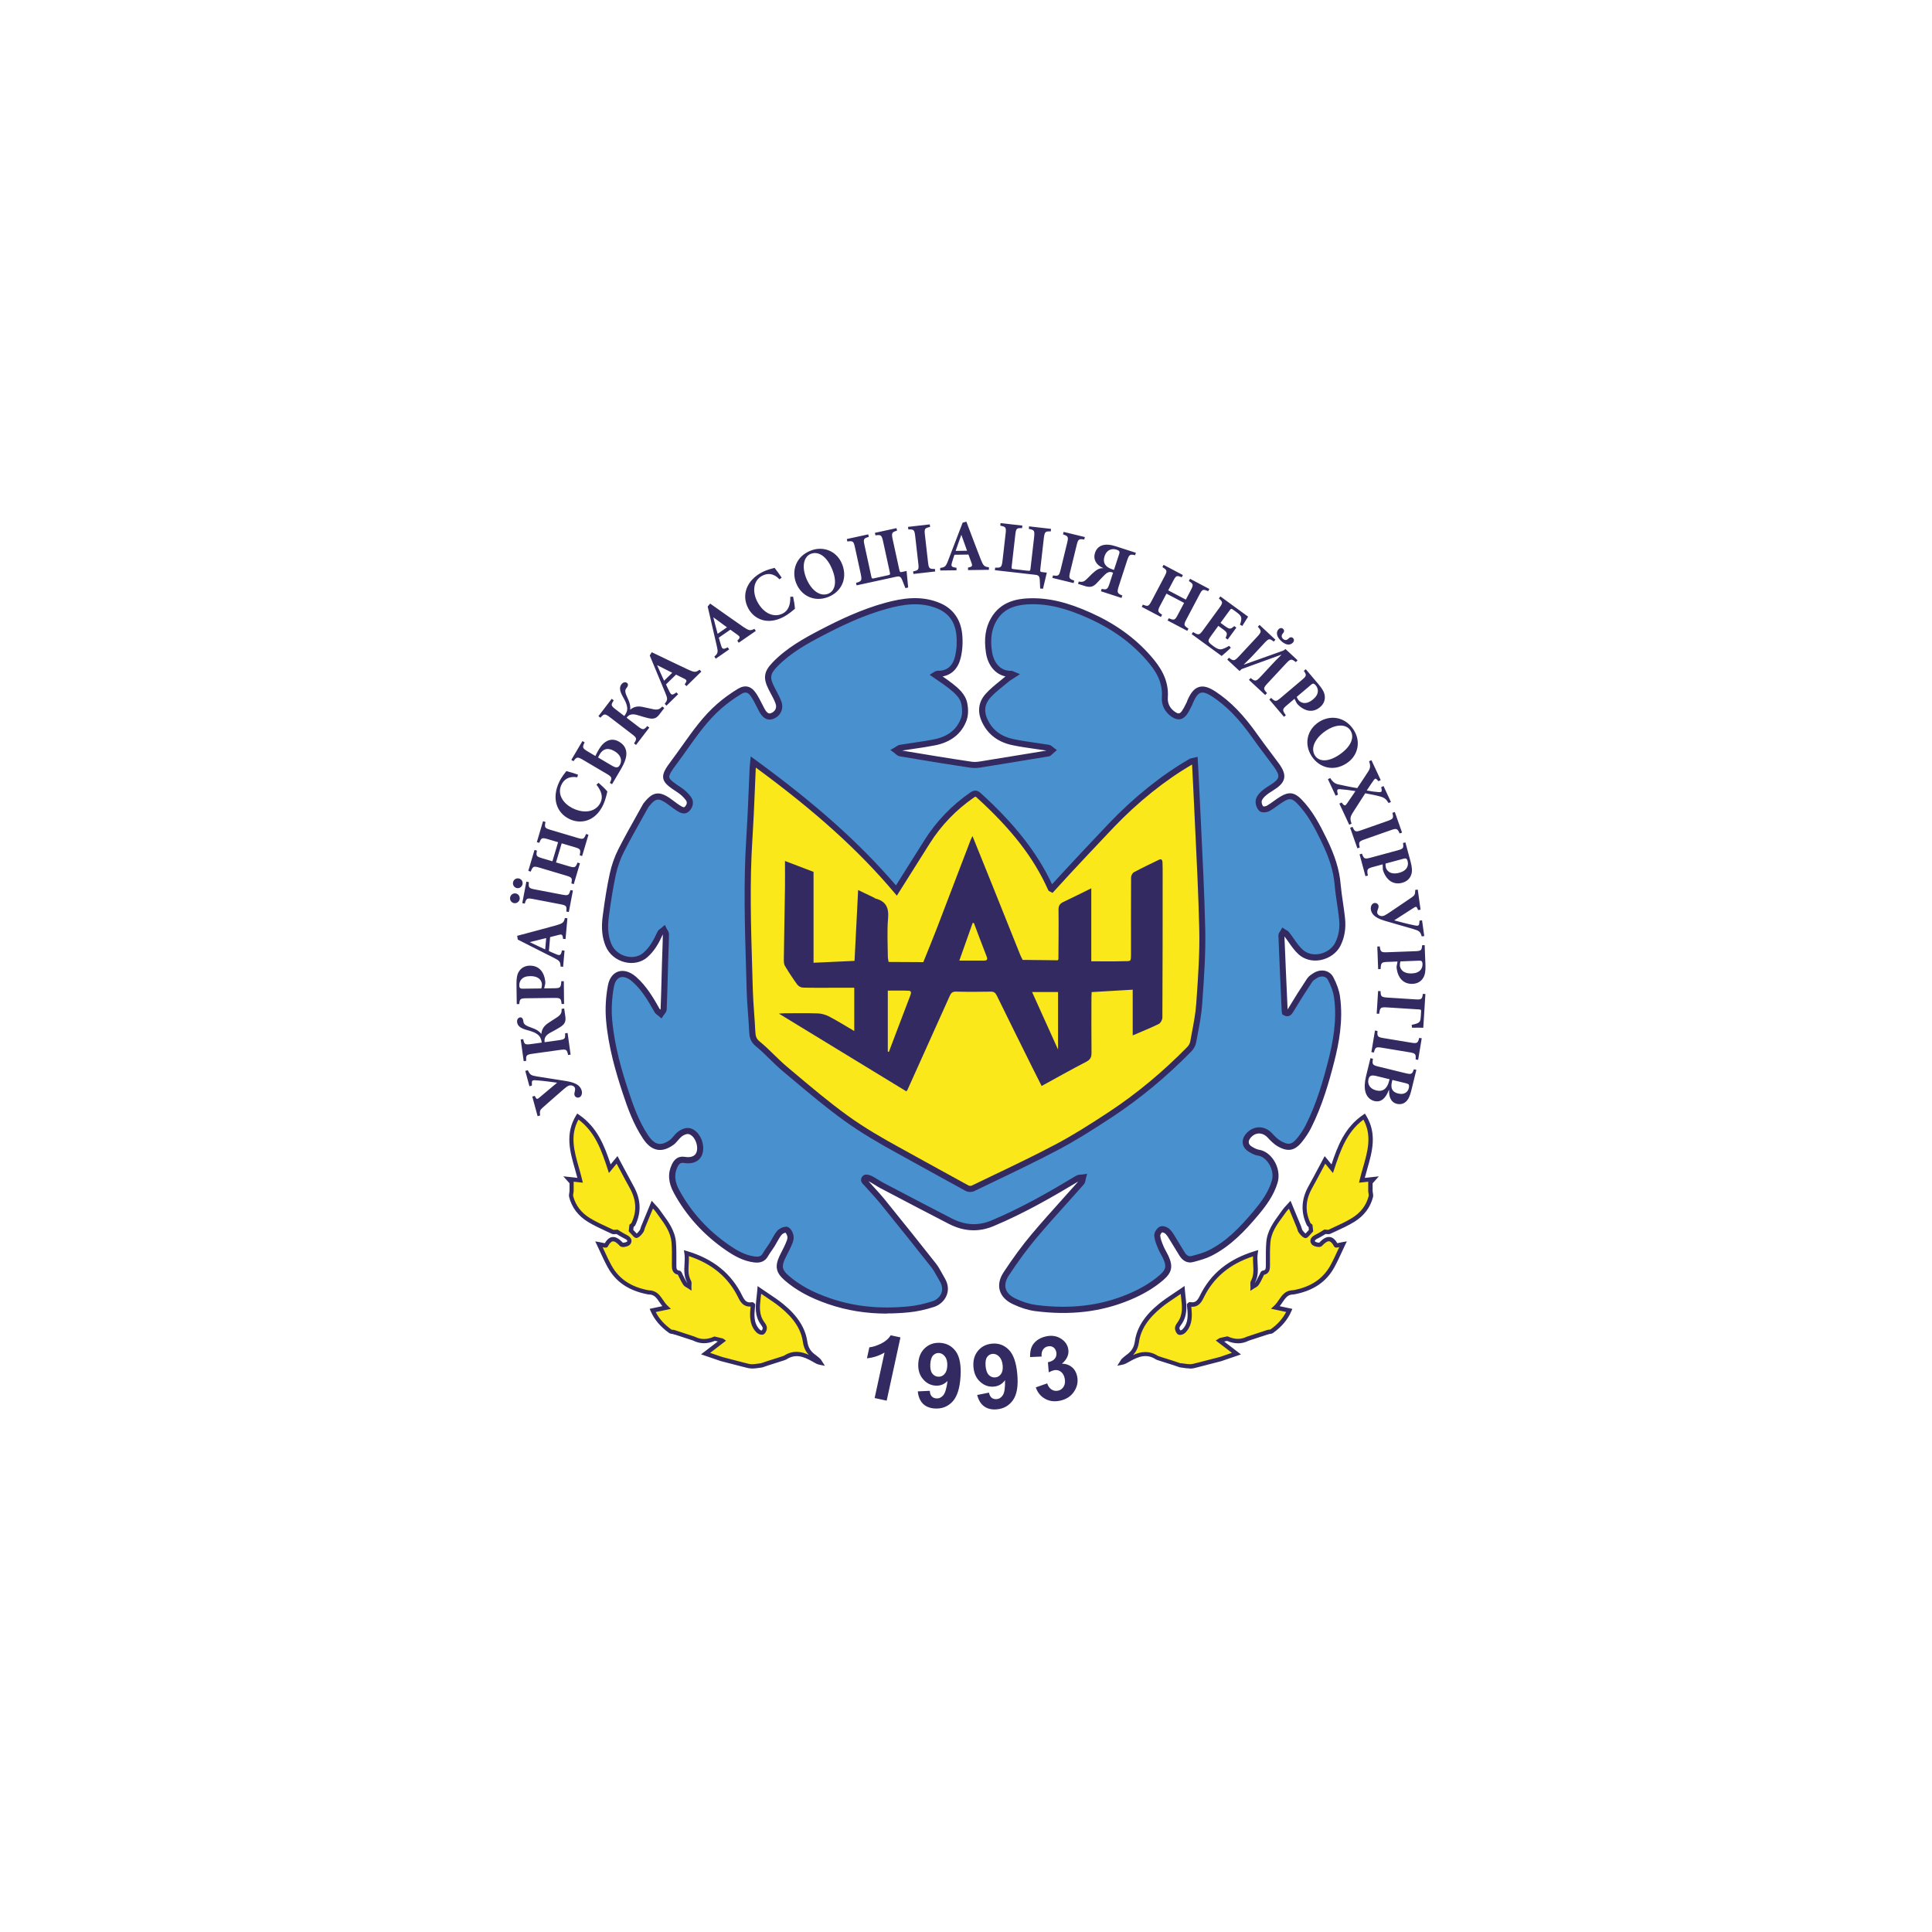 <?xml version="1.0" encoding="UTF-8"?> <svg xmlns="http://www.w3.org/2000/svg" width="500" height="500" viewBox="0 0 500 500" fill="none"><path d="M242.013 174.69C243.373 175.64 244.743 176.51 246.003 177.51C247.563 178.75 249.173 180.09 249.583 182.14C249.843 183.42 249.883 184.92 249.463 186.12C248.233 189.59 245.433 191.43 241.943 192.13C239.003 192.72 236.013 193.06 233.053 193.56C232.643 193.63 232.283 193.98 231.893 194.2C232.273 194.47 232.613 194.92 233.023 194.99C239.173 196.02 245.333 197.04 251.503 197.96C252.603 198.12 253.783 197.87 254.913 197.69C260.283 196.83 265.653 195.94 271.023 195.05C271.153 195.03 271.323 195.05 271.413 194.98C271.723 194.74 271.993 194.48 272.283 194.22C271.963 193.99 271.673 193.62 271.323 193.57C268.273 193.06 265.183 192.74 262.163 192.11C259.013 191.45 256.483 189.8 254.973 186.77C253.763 184.34 253.983 182.04 255.723 180.1C257.153 178.51 258.923 177.23 260.573 175.84C261.073 175.42 261.663 175.11 262.313 174.68C262.023 174.56 261.873 174.45 261.723 174.45C258.383 174.52 256.423 171.91 255.963 168.79C255.533 165.9 255.673 163.04 257.183 160.41C259.223 156.84 262.623 155.8 266.413 155.66C271.993 155.45 277.163 157.13 282.153 159.39C287.893 161.99 293.023 165.48 297.223 170.26C299.803 173.2 301.783 176.34 301.493 180.51C301.373 182.27 302.103 183.79 303.613 184.86C304.823 185.72 305.713 185.67 306.573 184.47C307.083 183.76 307.443 182.93 307.863 182.15C307.943 182 307.983 181.82 308.053 181.65C309.523 178.2 311.103 177.65 314.213 179.69C318.603 182.58 321.953 186.51 324.963 190.77C326.693 193.23 328.563 195.59 330.343 198.02C332.373 200.81 332.093 202.09 329.173 203.89C328.343 204.4 327.513 204.94 326.823 205.6C326.333 206.07 325.833 206.75 325.783 207.38C325.723 208.03 326.023 208.91 326.493 209.35C326.793 209.64 327.783 209.52 328.263 209.25C329.493 208.55 330.573 207.61 331.783 206.87C333.673 205.72 334.743 205.85 336.273 207.41C339.083 210.26 340.903 213.77 342.643 217.32C344.443 220.99 345.873 224.77 346.223 228.92C346.473 231.87 347.053 234.78 347.363 237.72C347.613 240.04 347.343 242.31 346.263 244.44C344.643 247.65 339.633 249.17 336.603 246.38C335.203 245.09 334.233 243.34 333.043 241.82C332.833 241.55 332.463 241.42 332.173 241.22C332.003 241.54 331.663 241.86 331.673 242.16C331.933 248.63 332.223 255.1 332.523 261.56C332.523 261.74 332.573 261.91 332.593 262.05C333.433 262.54 333.713 262.09 334.113 261.41C335.673 258.8 337.313 256.23 338.993 253.7C339.343 253.17 339.963 252.8 340.523 252.45C341.853 251.61 343.653 251.84 344.383 253.22C345.173 254.71 345.833 256.38 346.073 258.03C346.873 263.65 345.973 269.16 344.593 274.6C343.103 280.44 341.383 286.21 338.653 291.61C338.053 292.79 337.303 293.91 336.483 294.94C334.823 297.03 333.503 297.32 331.183 296.02C330.243 295.49 329.453 294.66 328.703 293.86C327.053 292.09 324.643 292.12 323.083 294.01C322.123 295.16 322.243 296.51 323.493 297.32C324.183 297.77 324.983 298.22 325.783 298.33C328.523 298.73 330.933 302.58 329.963 305.85C329.023 308.99 327.133 311.56 325.073 314.01C321.673 318.06 318.043 321.89 313.243 324.31C311.803 325.03 310.193 325.45 308.633 325.86C307.523 326.16 306.643 325.57 306.043 324.64C305.283 323.45 304.583 322.22 303.823 321.02C303.333 320.23 302.893 319.38 302.243 318.74C301.843 318.35 300.953 318.01 300.553 318.2C300.053 318.44 299.513 319.29 299.563 319.82C299.653 320.84 300.083 321.86 300.473 322.83C300.823 323.69 301.353 324.47 301.733 325.32C302.863 327.77 302.603 328.97 300.593 330.7C298.083 332.85 295.233 334.43 292.193 335.7C284.413 338.94 276.313 339.59 268.053 338.53C266.163 338.29 264.263 337.62 262.533 336.8C259.373 335.31 258.543 332.62 260.473 329.69C262.683 326.34 265.033 323.06 267.613 319.98C271.603 315.23 275.843 310.7 279.933 306.04C280.203 305.73 280.203 305.17 280.323 304.73C279.863 304.8 279.313 304.73 278.943 304.96C271.803 309.24 264.603 313.37 256.893 316.59C253.063 318.19 249.493 317.84 245.963 316.02C240.033 312.97 234.133 309.86 228.233 306.76C227.253 306.25 226.353 305.58 225.373 305.08C224.943 304.86 224.173 304.62 223.933 304.83C223.233 305.45 224.003 305.92 224.373 306.34C225.683 307.84 227.093 309.26 228.343 310.81C232.833 316.35 237.283 321.9 241.693 327.5C242.563 328.6 243.153 329.93 243.883 331.14C245.733 334.18 243.793 336.79 241.593 337.49C239.543 338.15 237.403 338.65 235.263 338.86C228.263 339.55 221.343 339.03 214.653 336.74C210.663 335.38 206.883 333.56 203.643 330.76C201.663 329.05 201.353 327.78 202.463 325.38C202.923 324.38 203.493 323.42 203.933 322.4C204.243 321.68 204.643 320.88 204.603 320.14C204.563 319.46 204.143 318.52 203.603 318.25C203.193 318.04 202.133 318.51 201.733 318.99C200.943 319.93 200.433 321.09 199.773 322.14C199.233 323 198.583 323.8 198.093 324.68C197.443 325.85 196.453 326.02 195.263 325.88C192.673 325.56 190.463 324.32 188.383 322.89C182.823 319.07 178.323 314.23 175.103 308.28C173.973 306.2 173.503 303.96 174.603 301.65C175.133 300.54 175.783 299.9 177.173 300.12C179.413 300.48 180.863 299.56 181.153 297.82C181.533 295.61 180.113 292.91 178.233 292.64C177.533 292.54 176.613 292.95 176.003 293.4C175.163 294.02 174.623 295.04 173.783 295.64C171.063 297.55 168.973 297.03 167.083 294.2C164.753 290.7 163.313 286.8 162.003 282.85C159.953 276.66 158.203 270.38 157.643 263.87C157.393 261 157.583 258.01 158.113 255.17C158.763 251.73 161.483 251.05 164.143 253.38C166.723 255.64 168.413 258.55 170.063 261.49C170.263 261.84 170.703 262.07 171.033 262.35C171.283 261.95 171.743 261.57 171.763 261.16C171.923 257.22 172.013 253.27 172.123 249.33C172.203 246.8 172.323 244.28 172.363 241.75C172.363 241.37 172.013 240.98 171.823 240.59C171.493 240.87 171.033 241.09 170.873 241.44C169.913 243.55 168.843 245.54 167.043 247.12C164.203 249.61 159.083 248.33 157.503 244.53C156.523 242.16 156.463 239.66 156.793 237.2C157.273 233.53 157.833 229.85 158.613 226.23C159.063 224.13 159.793 222.04 160.763 220.12C162.753 216.18 164.993 212.35 167.133 208.48C167.243 208.29 167.403 208.13 167.543 207.95C169.323 205.76 170.543 205.56 172.863 207.14C173.783 207.76 174.613 208.5 175.553 209.08C176.243 209.51 177.073 210.08 177.853 209.3C178.603 208.54 178.833 207.51 178.173 206.63C177.553 205.8 176.763 205.03 175.893 204.46C171.663 201.68 171.423 201.3 174.513 197.18C178.223 192.23 181.433 186.85 186.163 182.73C187.783 181.31 189.563 180.04 191.403 178.92C192.933 177.99 194.033 178.33 195.053 179.84C195.863 181.05 196.463 182.39 197.143 183.68C197.923 185.15 198.783 185.67 199.813 185.29C201.243 184.77 202.043 183.37 201.513 181.86C201.053 180.54 200.303 179.32 199.663 178.05C198.333 175.41 198.523 174.06 200.563 171.95C204.033 168.36 208.333 165.94 212.693 163.67C218.073 160.87 223.583 158.3 229.453 156.71C233.973 155.49 238.583 154.84 243.113 156.81C246.303 158.2 247.933 160.83 248.283 164.14C248.483 166.09 248.373 168.16 247.913 170.06C247.293 172.6 245.663 174.36 242.733 174.33C242.603 174.33 242.473 174.38 242.353 174.43C242.273 174.46 242.203 174.52 242.033 174.63" fill="#4991CE"></path><path d="M338.653 316.76C338.743 316.95 338.973 317.07 339.143 317.23C339.183 317.64 339.233 318.05 339.283 318.46C339.173 318.58 339.073 318.71 338.953 318.82C338.573 319.18 338.063 319.91 337.833 319.83C337.333 319.65 336.923 319.11 336.573 318.64C336.343 318.34 336.313 317.9 336.163 317.53C335.393 315.65 334.613 313.77 333.773 311.75C333.193 312.41 332.733 312.84 332.383 313.34C330.593 315.86 328.493 318.25 328.233 321.51C328.073 323.49 328.123 325.49 328.133 327.48C328.133 328.42 328.043 329.19 326.883 329.37C326.683 329.4 326.563 329.89 326.403 330.17L326.423 330.14C326.053 330.84 325.743 331.58 325.293 332.22C325.053 332.56 324.573 332.73 324.203 332.97C324.213 332.54 324.073 332.04 324.263 331.7C325.593 329.31 324.563 326.81 324.943 324.3C318.553 326.22 313.833 329.78 311.013 335.58C310.333 336.99 309.583 337.81 307.953 337.53C307.903 337.53 307.823 337.64 307.723 337.73C307.773 338.22 307.833 338.75 307.873 339.28C307.993 341.23 307.833 343.12 306.273 344.55C306.023 344.78 305.373 344.96 305.183 344.81C304.883 344.57 304.653 344.04 304.673 343.64C304.683 343.24 304.993 342.82 305.253 342.47C307.153 339.85 306.313 337.03 306.073 333.82C303.943 335.3 302.053 336.45 300.343 337.83C297.323 340.28 294.823 343.27 294.253 347.19C293.983 349.06 293.213 350.13 291.863 351.11C291.473 351.39 291.093 351.71 290.743 352.04C290.563 352.21 290.463 352.45 290.323 352.66C290.993 352.53 291.463 352.22 291.953 351.94C294.343 350.56 296.753 349.61 299.413 351.32C299.713 351.51 303.783 352.69 305.483 353.33C306.373 353.43 307.263 353.63 308.153 353.6C308.933 353.57 309.703 353.29 310.473 353.11C312.283 352.64 314.093 352.17 315.903 351.7C317.163 351.27 318.433 350.83 320.003 350.3C318.363 349.05 316.983 347.99 315.623 346.95C315.643 346.93 315.733 346.87 315.823 346.81C316.423 346.68 317.033 346.55 317.633 346.42C319.413 347.2 321.183 347.33 322.963 346.42C324.643 345.87 326.333 345.32 328.013 344.76C328.033 344.8 328.083 344.73 328.113 344.72C328.463 344.64 328.883 344.67 329.153 344.48C331.143 343.07 332.733 341.31 333.683 339.11C332.513 338.86 331.453 338.64 330.113 338.35C331.713 336.87 332.083 334.78 334.173 334.46C334.393 334.44 334.623 334.43 334.843 334.41C339.143 333.61 342.673 331.62 344.833 327.69C345.863 325.81 346.703 323.83 347.603 321.96C346.813 322.09 345.853 322.4 345.763 322.25C344.503 319.9 343.263 320.42 341.753 322.02C341.513 322.28 340.263 322.05 339.933 321.66C339.363 320.98 339.933 320.4 340.663 320.04C341.273 319.74 341.863 319.38 342.453 319.05C342.603 318.95 342.753 318.86 342.893 318.76C343.293 318.76 343.763 318.9 344.083 318.76C346.143 317.79 348.253 316.89 350.183 315.71C352.443 314.32 354.093 312.31 354.763 309.67C354.873 309.24 354.703 308.75 354.653 308.28C354.653 307.52 354.653 306.76 354.653 305.99C354.833 305.79 355.013 305.58 355.433 305.12C354.253 305.25 353.413 305.34 352.443 305.45C353.763 299.92 356.453 294.55 353.043 288.95C348.203 292.25 346.493 297.27 344.773 302.45C344.113 301.65 343.613 301.04 342.893 300.16C341.563 302.65 340.343 304.99 339.063 307.28C337.333 310.39 337.103 313.54 338.663 316.77" fill="#FAE81B"></path><path d="M163.923 316.76C163.833 316.95 163.603 317.07 163.433 317.23C163.383 317.64 163.343 318.05 163.293 318.46C163.403 318.58 163.503 318.71 163.623 318.82C164.003 319.18 164.513 319.91 164.743 319.83C165.243 319.65 165.653 319.11 166.003 318.64C166.233 318.34 166.263 317.9 166.413 317.53C167.183 315.65 167.963 313.77 168.803 311.75C169.383 312.41 169.843 312.84 170.193 313.34C171.983 315.86 174.083 318.25 174.343 321.51C174.503 323.49 174.453 325.49 174.443 327.48C174.443 328.42 174.533 329.19 175.693 329.37C175.893 329.4 176.013 329.89 176.173 330.17L176.153 330.14C176.523 330.84 176.833 331.58 177.283 332.22C177.523 332.56 178.003 332.73 178.363 332.97C178.353 332.54 178.493 332.04 178.303 331.7C176.973 329.31 178.003 326.81 177.613 324.3C184.003 326.22 188.723 329.78 191.543 335.58C192.223 336.99 192.973 337.81 194.603 337.53C194.653 337.53 194.733 337.64 194.833 337.73C194.783 338.22 194.713 338.75 194.683 339.28C194.563 341.23 194.723 343.12 196.283 344.55C196.533 344.78 197.183 344.96 197.373 344.81C197.683 344.57 197.903 344.04 197.883 343.64C197.873 343.24 197.563 342.82 197.303 342.47C195.403 339.85 196.243 337.03 196.483 333.82C198.613 335.3 200.503 336.45 202.213 337.83C205.233 340.28 207.733 343.27 208.303 347.19C208.573 349.06 209.343 350.13 210.693 351.11C211.083 351.39 211.463 351.71 211.813 352.04C211.993 352.21 212.093 352.45 212.233 352.66C211.563 352.53 211.093 352.22 210.603 351.94C208.213 350.56 205.803 349.61 203.143 351.32C202.843 351.51 198.773 352.69 197.073 353.33C196.183 353.43 195.293 353.63 194.403 353.6C193.623 353.57 192.853 353.29 192.083 353.11C190.273 352.64 188.463 352.17 186.653 351.7C185.383 351.27 184.123 350.83 182.553 350.3C184.193 349.05 185.573 347.99 186.933 346.95C186.913 346.93 186.823 346.87 186.733 346.81C186.133 346.68 185.523 346.55 184.923 346.42C183.143 347.2 181.363 347.33 179.593 346.42C177.913 345.87 176.223 345.32 174.543 344.76C174.523 344.8 174.473 344.73 174.453 344.72C174.103 344.64 173.683 344.67 173.413 344.48C171.423 343.07 169.833 341.31 168.883 339.11C170.053 338.86 171.113 338.64 172.453 338.35C170.853 336.87 170.483 334.78 168.393 334.46C168.173 334.44 167.953 334.43 167.723 334.41C163.423 333.61 159.893 331.62 157.733 327.69C156.703 325.81 155.863 323.83 154.963 321.96C155.753 322.09 156.713 322.4 156.803 322.25C158.063 319.9 159.303 320.42 160.813 322.02C161.053 322.28 162.303 322.05 162.633 321.66C163.203 320.98 162.633 320.4 161.903 320.04C161.293 319.74 160.703 319.38 160.113 319.05C159.963 318.95 159.813 318.86 159.673 318.76C159.273 318.76 158.813 318.9 158.483 318.76C156.423 317.79 154.323 316.89 152.383 315.71C150.123 314.32 148.473 312.31 147.803 309.67C147.693 309.24 147.863 308.75 147.913 308.28C147.913 307.52 147.913 306.76 147.913 305.99C147.733 305.79 147.553 305.58 147.133 305.12C148.313 305.25 149.153 305.34 150.123 305.45C148.803 299.92 146.113 294.55 149.533 288.95C154.373 292.25 156.083 297.27 157.803 302.45C158.463 301.65 158.963 301.04 159.683 300.16C161.023 302.65 162.233 304.99 163.513 307.28C165.243 310.39 165.473 313.54 163.913 316.77" fill="#FAE81B"></path><path d="M311.133 240.42C310.833 227.96 310.103 215.51 309.543 203.06C309.453 201.03 309.333 199.01 309.213 196.87C308.753 196.98 308.423 196.99 308.183 197.14C306.203 198.28 297.353 203.4 287.553 213.67C284.073 217.31 276.613 225.25 273.233 228.98C272.883 229.37 272.513 229.76 272.193 230.11C271.983 230.01 271.923 230 271.913 229.97C267.643 220.42 260.903 212.77 253.253 205.83C252.633 205.26 252.223 205.29 251.563 205.75C246.853 209.01 242.953 213.04 239.903 217.88C237.313 221.99 234.723 226.11 231.973 230.48C221.163 217.68 208.503 207.12 194.953 197.23C194.893 197.91 194.833 198.34 194.813 198.76C194.523 204.88 194.343 211 193.943 217.11C193.103 230.11 193.683 243.09 194.043 256.08C194.143 259.71 194.523 263.32 194.693 266.95C194.753 268.25 194.953 269.21 196.113 270.15C198.573 272.15 200.683 274.58 203.113 276.62C208.253 280.93 213.343 285.32 218.763 289.25C223.043 292.35 227.653 295.05 232.313 297.61C238.303 300.9 244.273 304.24 250.283 307.5C250.693 307.73 251.403 307.76 251.823 307.56C259.073 304.06 266.383 300.67 273.503 296.91C278.293 294.38 282.883 291.44 287.403 288.46C294.823 283.57 301.613 277.87 307.833 271.52C308.303 271.04 308.693 270.35 308.813 269.7C309.413 266.39 310.153 263.08 310.383 259.73C310.833 253.3 311.313 246.85 311.163 240.42" fill="#FAE81B"></path><path d="M307.944 354.16C307.344 354.16 306.764 354.08 306.194 353.99C305.934 353.95 305.674 353.91 305.414 353.88L305.274 353.85C304.414 353.52 302.924 353.06 301.624 352.65C299.774 352.07 299.284 351.91 299.104 351.79C296.824 350.32 294.774 350.95 292.224 352.42L292.074 352.51C291.624 352.77 291.114 353.07 290.424 353.2L289.144 353.45L289.854 352.35C289.894 352.29 289.924 352.24 289.954 352.18C290.054 352 290.164 351.8 290.354 351.63C290.724 351.27 291.124 350.95 291.534 350.65C292.864 349.69 293.474 348.7 293.704 347.1C294.214 343.58 296.274 340.4 299.994 337.39C301.174 336.43 302.454 335.58 303.804 334.68C304.434 334.26 305.084 333.82 305.764 333.36L306.564 332.81L306.634 333.78C306.684 334.39 306.744 334.98 306.814 335.56C307.104 338.1 307.374 340.5 305.714 342.8C305.504 343.09 305.244 343.45 305.234 343.66C305.234 343.88 305.344 344.16 305.464 344.31C305.604 344.29 305.834 344.21 305.904 344.15C307.334 342.84 307.434 341.06 307.324 339.32C307.304 338.97 307.264 338.62 307.224 338.28L307.144 337.51L307.354 337.32C307.514 337.16 307.724 336.92 308.064 336.99C309.224 337.19 309.814 336.79 310.524 335.34C313.314 329.6 317.984 325.82 324.794 323.77L325.634 323.52L325.504 324.39C325.364 325.28 325.414 326.16 325.474 327.1C325.564 328.69 325.664 330.34 324.754 331.98C324.754 331.98 324.754 332 324.744 332.01C324.784 331.98 324.824 331.94 324.844 331.91C325.134 331.49 325.364 331.03 325.614 330.53C325.714 330.32 325.824 330.11 325.934 329.91C325.974 329.83 326.014 329.74 326.054 329.66C326.194 329.32 326.374 328.91 326.814 328.84C327.464 328.74 327.604 328.5 327.604 327.5V326.4C327.594 324.79 327.584 323.13 327.714 321.49C327.954 318.53 329.604 316.28 331.204 314.09C331.464 313.74 331.714 313.39 331.964 313.04C332.224 312.68 332.514 312.36 332.854 312C333.024 311.82 333.194 311.63 333.394 311.41L333.984 310.75L334.774 312.66C335.444 314.28 336.084 315.81 336.714 317.35C336.774 317.51 336.824 317.68 336.874 317.85C336.924 318.05 336.984 318.24 337.054 318.34C337.294 318.66 337.584 319.05 337.874 319.24C337.974 319.14 338.114 318.98 338.204 318.88C338.344 318.72 338.484 318.57 338.604 318.45C338.654 318.41 338.694 318.36 338.734 318.31L338.654 317.55C338.494 317.43 338.304 317.28 338.194 317.04C336.614 313.75 336.754 310.39 338.614 307.04C339.494 305.46 340.344 303.85 341.224 302.2L342.824 299.2L344.594 301.35C346.184 296.57 348.014 291.76 352.764 288.52L353.244 288.19L353.544 288.69C356.444 293.44 355.124 298.06 353.844 302.52C353.624 303.28 353.404 304.06 353.204 304.84L356.844 304.44L355.234 306.24V308.31C355.244 308.39 355.274 308.53 355.294 308.66C355.354 309.02 355.424 309.43 355.324 309.83C354.654 312.48 352.984 314.69 350.494 316.21C348.934 317.17 347.234 317.95 345.604 318.7C345.184 318.89 344.764 319.09 344.344 319.28C343.974 319.45 343.584 319.41 343.244 319.37C343.184 319.37 343.124 319.36 343.074 319.35L342.204 319.87C341.784 320.11 341.364 320.36 340.924 320.57C340.514 320.77 340.304 320.99 340.274 321.11C340.264 321.18 340.324 321.27 340.374 321.33C340.514 321.47 341.164 321.63 341.424 321.6C342.154 320.83 343.114 319.99 344.164 320.14C344.884 320.23 345.524 320.76 346.104 321.74C346.264 321.71 346.484 321.66 346.664 321.62C346.944 321.56 347.244 321.49 347.514 321.44L348.564 321.26L348.104 322.22C347.824 322.8 347.554 323.39 347.284 323.98C346.674 325.3 346.044 326.67 345.324 327.98C343.234 331.78 339.834 334.07 334.944 334.98L334.244 335.04C333.164 335.21 332.634 335.98 331.954 336.97C331.724 337.31 331.474 337.68 331.184 338.04L334.464 338.74L334.194 339.36C333.254 341.52 331.674 343.41 329.474 344.96C329.184 345.17 328.844 345.21 328.544 345.24C328.474 345.24 328.414 345.26 328.344 345.27L328.224 345.37H328.064L323.134 346.98C321.434 347.85 319.594 347.88 317.574 347.03L316.814 347.19L321.164 350.52L316.084 352.26L310.614 353.68C310.374 353.74 310.144 353.8 309.914 353.86C309.354 354.01 308.774 354.17 308.174 354.19C308.104 354.19 308.034 354.19 307.964 354.19L307.944 354.16ZM305.604 352.79C305.854 352.82 306.104 352.86 306.354 352.89C306.974 352.98 307.554 353.06 308.114 353.04C308.594 353.02 309.084 352.89 309.604 352.75C309.844 352.68 310.084 352.62 310.324 352.57L315.734 351.17L318.814 350.11L314.644 346.92L315.674 346.27L317.664 345.84L317.834 345.91C319.594 346.69 321.184 346.69 322.694 345.93L327.824 344.24C327.824 344.24 327.914 344.2 327.974 344.19C327.984 344.19 328.004 344.19 328.014 344.19L328.274 344.1L328.294 344.14C328.294 344.14 328.354 344.14 328.394 344.13C328.544 344.11 328.744 344.09 328.804 344.05C330.614 342.77 331.974 341.25 332.854 339.53L328.924 338.7L329.714 337.97C330.244 337.48 330.634 336.9 331.014 336.35C331.734 335.29 332.484 334.19 334.064 333.95L334.764 333.89C339.254 333.05 342.394 330.95 344.324 327.46C345.024 326.18 345.644 324.83 346.244 323.53C346.364 323.28 346.474 323.02 346.594 322.77C345.904 322.92 345.474 322.97 345.244 322.54C344.804 321.73 344.384 321.29 343.984 321.24C343.554 321.18 342.934 321.57 342.134 322.43C341.944 322.63 341.644 322.73 341.234 322.71C340.744 322.7 339.874 322.51 339.484 322.04C339.094 321.58 339.094 321.15 339.154 320.87C339.264 320.36 339.694 319.91 340.404 319.56C340.814 319.36 341.214 319.13 341.614 318.9L342.724 318.21H342.894C343.034 318.21 343.184 318.23 343.334 318.25C343.514 318.27 343.754 318.3 343.844 318.25C344.264 318.05 344.684 317.86 345.104 317.66C346.714 316.92 348.374 316.15 349.884 315.23C352.154 313.84 353.604 311.92 354.214 309.52C354.254 309.34 354.214 309.08 354.164 308.81C354.134 308.64 354.104 308.48 354.094 308.32V305.82L351.714 306.08L351.894 305.31C352.144 304.26 352.444 303.2 352.744 302.18C353.964 297.93 355.114 293.9 352.854 289.75C348.474 293 346.854 297.89 345.284 302.62L344.964 303.58L342.974 301.16L342.154 302.7C341.274 304.36 340.414 305.97 339.534 307.56C337.834 310.61 337.714 313.55 339.144 316.53C339.164 316.56 339.254 316.62 339.304 316.67C339.374 316.73 339.444 316.78 339.514 316.84L339.664 316.98L339.854 318.66L339.604 318.95C339.514 319.05 339.434 319.15 339.334 319.24C339.224 319.34 339.114 319.47 338.994 319.61C338.544 320.12 338.154 320.56 337.644 320.38C336.984 320.15 336.504 319.51 336.124 319C335.914 318.73 335.834 318.41 335.754 318.14C335.724 318.02 335.684 317.89 335.634 317.78C335.004 316.24 334.364 314.7 333.694 313.09L333.574 312.81C333.264 313.14 333.014 313.41 332.814 313.7C332.564 314.06 332.304 314.41 332.044 314.76C330.464 316.91 328.984 318.94 328.774 321.59C328.644 323.18 328.654 324.82 328.664 326.41V327.51C328.664 328.24 328.664 329.58 327.124 329.92C327.094 329.98 327.064 330.06 327.034 330.12C326.984 330.23 326.934 330.34 326.884 330.44C326.774 330.64 326.674 330.85 326.574 331.06C326.324 331.57 326.054 332.1 325.714 332.58C325.474 332.92 325.114 333.12 324.804 333.29C324.694 333.35 324.584 333.41 324.484 333.48L323.594 334.07L323.624 333C323.624 332.88 323.624 332.76 323.604 332.63C323.574 332.26 323.544 331.85 323.744 331.48C324.494 330.13 324.414 328.71 324.324 327.21C324.284 326.53 324.244 325.84 324.284 325.14C318.214 327.14 314.024 330.66 311.494 335.88C310.874 337.16 310.064 338.31 308.304 338.19V338.21C308.344 338.56 308.384 338.93 308.404 339.3C308.524 341.21 308.404 343.39 306.624 345.02C306.274 345.34 305.324 345.69 304.814 345.31C304.374 344.97 304.064 344.27 304.084 343.67C304.104 343.12 304.464 342.63 304.744 342.23C306.184 340.25 305.944 338.16 305.664 335.74C305.634 335.45 305.594 335.16 305.564 334.87C305.164 335.14 304.764 335.41 304.374 335.67C303.044 336.56 301.794 337.39 300.654 338.32C297.114 341.2 295.244 344.06 294.764 347.33C294.554 348.74 294.094 349.78 293.224 350.69C295.234 349.78 297.384 349.44 299.674 350.91C299.834 350.99 300.944 351.34 301.924 351.64C303.214 352.05 304.674 352.5 305.574 352.84L305.604 352.79Z" fill="#342A62"></path><path d="M194.624 354.16C194.554 354.16 194.484 354.16 194.414 354.16C193.814 354.14 193.234 353.98 192.674 353.83C192.444 353.77 192.224 353.71 191.994 353.66L186.544 352.25L181.424 350.5L185.774 347.17L185.014 347.01C182.994 347.86 181.144 347.83 179.374 346.93L174.564 345.36L174.414 345.39L174.254 345.26C174.184 345.25 174.114 345.24 174.044 345.23C173.744 345.2 173.414 345.16 173.124 344.95C170.934 343.39 169.344 341.51 168.404 339.35L168.134 338.73L171.414 338.03C171.124 337.67 170.874 337.3 170.644 336.97C169.974 335.98 169.444 335.21 168.344 335.04L167.714 334.99C162.774 334.07 159.374 331.79 157.284 327.99C156.564 326.68 155.934 325.31 155.324 323.99C155.054 323.4 154.784 322.81 154.504 322.23L154.044 321.27L155.104 321.45C155.384 321.5 155.684 321.56 155.954 321.63C156.134 321.67 156.354 321.72 156.514 321.75C157.094 320.77 157.734 320.24 158.454 320.15C159.494 320 160.464 320.84 161.194 321.61C161.454 321.64 162.114 321.48 162.254 321.34C162.304 321.28 162.364 321.19 162.354 321.12C162.324 320.99 162.114 320.78 161.704 320.58C161.274 320.37 160.854 320.13 160.434 319.89L159.554 319.36C159.494 319.36 159.434 319.37 159.384 319.38C159.044 319.42 158.654 319.46 158.284 319.29C157.864 319.09 157.444 318.9 157.024 318.7C155.394 317.94 153.694 317.16 152.134 316.21C149.644 314.69 147.974 312.48 147.304 309.83C147.204 309.42 147.274 309.01 147.334 308.65C147.354 308.52 147.384 308.38 147.394 308.25V306.23L145.784 304.43L149.424 304.83C149.224 304.05 149.004 303.28 148.784 302.52C147.504 298.06 146.184 293.44 149.084 288.68L149.384 288.18L149.864 288.51C154.614 291.75 156.434 296.57 158.034 301.34L159.804 299.19L161.424 302.23C162.304 303.88 163.144 305.46 164.014 307.04C165.874 310.39 166.014 313.75 164.434 317.04C164.314 317.28 164.124 317.43 163.974 317.55L163.894 318.31C163.894 318.31 163.984 318.41 164.034 318.45C164.154 318.57 164.294 318.72 164.434 318.88C164.524 318.98 164.664 319.14 164.764 319.24C165.054 319.05 165.344 318.66 165.584 318.34C165.664 318.23 165.714 318.04 165.774 317.84C165.824 317.67 165.864 317.51 165.934 317.35C166.504 315.96 167.084 314.57 167.684 313.12L168.664 310.75L169.254 311.41C169.444 311.63 169.624 311.82 169.794 312C170.134 312.37 170.434 312.69 170.684 313.05C170.934 313.4 171.194 313.75 171.444 314.1C173.044 316.28 174.694 318.54 174.934 321.49C175.064 323.13 175.054 324.8 175.044 326.41V327.5C175.044 328.5 175.174 328.74 175.824 328.84C176.264 328.91 176.444 329.33 176.584 329.67C176.624 329.76 176.654 329.85 176.694 329.92C176.804 330.12 176.904 330.33 177.004 330.53C177.254 331.03 177.484 331.5 177.784 331.92C177.804 331.95 177.844 331.99 177.884 332.02C177.884 332.01 177.884 332 177.874 331.99C176.964 330.36 177.064 328.71 177.154 327.11C177.204 326.18 177.264 325.29 177.124 324.41L176.994 323.54L177.834 323.79C184.644 325.83 189.314 329.62 192.104 335.36C192.804 336.81 193.404 337.21 194.564 337.01C194.894 336.95 195.104 337.18 195.194 337.28L195.404 337.47L195.444 337.82L195.394 338.29C195.354 338.63 195.314 338.99 195.294 339.35C195.184 341.08 195.284 342.87 196.714 344.18C196.784 344.25 197.014 344.33 197.154 344.34C197.284 344.18 197.394 343.89 197.384 343.69C197.384 343.47 197.114 343.11 196.934 342.85C195.244 340.53 195.524 338.12 195.814 335.58C195.884 335 195.944 334.41 195.994 333.81L196.064 332.84L196.864 333.39C197.544 333.86 198.194 334.3 198.834 334.72C200.184 335.62 201.454 336.47 202.634 337.43C206.354 340.45 208.404 343.63 208.924 347.14C209.154 348.74 209.764 349.73 211.094 350.68C211.494 350.97 211.894 351.3 212.274 351.66C212.454 351.83 212.564 352.03 212.674 352.2C212.704 352.26 212.744 352.32 212.774 352.37L213.494 353.47L212.204 353.22C211.504 353.09 210.994 352.79 210.544 352.52L210.404 352.44C207.844 350.96 205.804 350.34 203.524 351.81C203.344 351.93 202.854 352.09 201.004 352.67C199.694 353.08 198.214 353.55 197.344 353.87L197.214 353.9C196.954 353.93 196.694 353.97 196.424 354.01C195.854 354.09 195.274 354.18 194.674 354.18L194.624 354.16ZM183.754 350.11L186.874 351.18L192.264 352.58C192.484 352.63 192.734 352.7 192.974 352.76C193.494 352.9 193.984 353.03 194.464 353.05C195.034 353.07 195.614 352.99 196.224 352.9C196.474 352.86 196.724 352.83 196.974 352.8C197.874 352.46 199.334 352.01 200.624 351.6C201.604 351.29 202.724 350.94 202.904 350.85C205.174 349.39 207.324 349.73 209.324 350.64C208.454 349.73 207.994 348.69 207.784 347.28C207.304 344 205.434 341.14 201.894 338.27C200.754 337.35 199.504 336.51 198.184 335.63C197.794 335.37 197.394 335.1 196.984 334.82C196.954 335.11 196.924 335.4 196.884 335.68C196.604 338.1 196.364 340.2 197.784 342.14C198.094 342.57 198.444 343.06 198.474 343.61C198.494 344.2 198.184 344.9 197.744 345.25C197.244 345.64 196.294 345.29 195.934 344.97C194.154 343.34 194.034 341.17 194.154 339.25C194.174 338.88 194.214 338.5 194.254 338.14C192.494 338.24 191.684 337.1 191.064 335.82C188.524 330.6 184.334 327.08 178.274 325.08C178.314 325.78 178.274 326.48 178.234 327.15C178.144 328.65 178.064 330.07 178.814 331.43C179.024 331.8 178.984 332.22 178.954 332.58C178.954 332.7 178.934 332.83 178.934 332.95L178.964 334.02L178.074 333.43C177.974 333.36 177.864 333.3 177.754 333.24C177.444 333.07 177.084 332.87 176.844 332.53C176.504 332.04 176.234 331.51 175.984 331C175.884 330.8 175.784 330.6 175.674 330.4C175.624 330.3 175.574 330.19 175.524 330.08C175.504 330.02 175.464 329.94 175.434 329.88C173.884 329.55 173.884 328.21 173.884 327.47V326.38C173.904 324.79 173.914 323.15 173.784 321.55C173.574 318.91 172.084 316.87 170.514 314.72C170.254 314.37 169.994 314.01 169.744 313.65C169.534 313.36 169.294 313.09 168.984 312.76L168.674 313.51C168.074 314.96 167.494 316.35 166.924 317.74C166.874 317.85 166.844 317.98 166.814 318.1C166.734 318.38 166.654 318.69 166.444 318.97C166.064 319.48 165.584 320.12 164.914 320.35C164.404 320.53 164.014 320.09 163.564 319.58C163.444 319.45 163.334 319.32 163.224 319.22C163.124 319.13 163.044 319.03 162.954 318.93L162.704 318.64L162.894 316.97L163.044 316.83C163.104 316.77 163.184 316.71 163.254 316.66C163.304 316.62 163.394 316.55 163.414 316.52C164.844 313.54 164.714 310.6 163.024 307.55C162.144 305.97 161.294 304.38 160.424 302.72L159.584 301.15L157.594 303.57L157.274 302.61C155.714 297.88 154.094 292.99 149.704 289.74C147.444 293.9 148.604 297.92 149.814 302.18C150.104 303.2 150.404 304.26 150.654 305.31L150.834 306.08L148.464 305.82V308.28C148.444 308.49 148.414 308.66 148.384 308.82C148.334 309.1 148.294 309.36 148.334 309.53C148.944 311.93 150.404 313.85 152.664 315.24C154.174 316.16 155.834 316.93 157.444 317.67C157.864 317.87 158.294 318.06 158.714 318.26C158.794 318.3 159.044 318.26 159.224 318.26C159.374 318.24 159.524 318.23 159.664 318.23H159.834L160.954 318.92C161.354 319.15 161.744 319.38 162.154 319.58C162.864 319.92 163.294 320.37 163.404 320.89C163.464 321.17 163.454 321.6 163.074 322.06C162.684 322.52 161.814 322.71 161.324 322.73C160.924 322.75 160.624 322.65 160.434 322.45C159.634 321.59 159.034 321.21 158.584 321.26C158.184 321.31 157.754 321.75 157.324 322.56C157.094 322.98 156.664 322.94 155.974 322.79C156.094 323.04 156.204 323.29 156.324 323.55C156.924 324.85 157.544 326.2 158.244 327.48C160.164 330.97 163.304 333.08 167.854 333.92L168.464 333.97C170.084 334.22 170.834 335.32 171.554 336.38C171.934 336.94 172.324 337.51 172.854 338L173.634 338.73L169.704 339.56C170.584 341.28 171.944 342.8 173.754 344.08C173.814 344.12 174.014 344.15 174.164 344.16C174.194 344.16 174.234 344.16 174.264 344.17L174.284 344.13L174.544 344.21C174.544 344.21 174.584 344.21 174.604 344.22L174.774 344.28L179.794 345.93C181.374 346.73 182.964 346.72 184.734 345.95L184.894 345.88L187.094 346.4L187.904 346.96L183.744 350.15L183.754 350.11ZM174.354 345.26C174.354 345.26 174.364 345.26 174.374 345.26C174.374 345.26 174.364 345.26 174.354 345.26ZM174.154 345.17C174.154 345.17 174.154 345.17 174.164 345.17H174.154ZM194.734 338.08C194.734 338.08 194.724 338.08 194.714 338.08C194.714 338.08 194.724 338.08 194.734 338.08Z" fill="#342A62"></path><path d="M229.573 339.96C224.173 339.96 219.163 339.15 214.373 337.51C209.663 335.9 206.083 333.95 203.103 331.38C200.833 329.42 200.473 327.78 201.723 325.08C201.933 324.62 202.173 324.16 202.403 323.71C202.673 323.18 202.953 322.66 203.183 322.12L203.293 321.87C203.553 321.29 203.813 320.69 203.793 320.22C203.763 319.75 203.473 319.19 203.273 319.02C203.043 319.05 202.503 319.29 202.313 319.53C201.843 320.09 201.483 320.74 201.093 321.44C200.873 321.83 200.653 322.22 200.423 322.6C200.193 322.97 199.933 323.33 199.683 323.69C199.343 324.17 199.023 324.63 198.753 325.11C197.803 326.82 196.233 326.84 195.143 326.71C192.273 326.36 189.883 324.93 187.913 323.59C182.143 319.63 177.593 314.63 174.383 308.71C172.943 306.06 172.773 303.66 173.873 301.37C174.353 300.37 175.223 299.07 177.283 299.4C178.303 299.56 180.053 299.56 180.373 297.75C180.553 296.7 180.233 295.43 179.573 294.51C179.143 293.92 178.623 293.55 178.113 293.48C177.713 293.42 177.023 293.68 176.463 294.09C176.133 294.34 175.833 294.69 175.513 295.06C175.133 295.51 174.743 295.97 174.223 296.33C172.723 297.39 171.353 297.79 170.063 297.54C168.723 297.29 167.523 296.35 166.413 294.68C163.923 290.94 162.433 286.76 161.233 283.14C159.393 277.59 157.433 270.98 156.843 263.98C156.603 261.13 156.763 258.05 157.323 255.07C157.673 253.2 158.613 251.92 159.963 251.45C161.383 250.96 163.093 251.46 164.643 252.83C167.423 255.27 169.253 258.53 170.733 261.14C170.753 261.18 170.803 261.23 170.873 261.28C170.923 261.22 170.953 261.16 170.963 261.12C171.073 258.45 171.143 255.75 171.213 253.05C171.243 251.81 171.283 250.57 171.313 249.33C171.343 248.43 171.373 247.53 171.403 246.63C171.463 245.02 171.523 243.42 171.543 241.81C170.453 244.21 169.343 246.14 167.523 247.74C166.043 249.04 163.893 249.52 161.783 249.03C159.493 248.5 157.603 246.94 156.743 244.86C155.823 242.64 155.573 240.18 155.973 237.12C156.553 232.68 157.113 229.28 157.803 226.09C158.273 223.92 159.033 221.74 160.023 219.79C161.473 216.92 163.073 214.07 164.623 211.31C165.223 210.25 165.813 209.19 166.403 208.12C166.513 207.91 166.653 207.75 166.783 207.61L166.893 207.48C168.943 204.96 170.603 204.71 173.273 206.51C173.683 206.79 174.073 207.09 174.473 207.38C174.973 207.76 175.443 208.12 175.943 208.43C176.883 209.02 177.043 208.99 177.263 208.76C177.513 208.5 178.043 207.83 177.513 207.11C176.933 206.33 176.193 205.63 175.433 205.13C173.163 203.64 171.873 202.74 171.643 201.42C171.413 200.1 172.323 198.76 173.853 196.72C174.783 195.48 175.673 194.22 176.573 192.96C179.243 189.2 182.003 185.3 185.613 182.16C187.223 180.75 189.023 179.45 190.963 178.27C192.823 177.15 194.403 177.53 195.673 179.42C196.273 180.32 196.763 181.28 197.233 182.21C197.423 182.58 197.613 182.96 197.803 183.33C198.633 184.89 199.223 184.67 199.513 184.57C200.603 184.18 201.103 183.18 200.733 182.14C200.423 181.24 199.963 180.39 199.483 179.5C199.293 179.14 199.103 178.79 198.923 178.43C197.433 175.48 197.683 173.78 199.953 171.43C203.563 167.69 208.023 165.22 212.283 163C217.123 160.48 222.923 157.68 229.203 155.98C233.423 154.84 238.413 153.96 243.383 156.12C246.673 157.55 248.623 160.31 249.013 164.09C249.233 166.2 249.093 168.34 248.623 170.28C247.953 173 246.313 174.65 243.943 175.06C244.783 175.63 245.643 176.23 246.453 176.87C247.963 178.07 249.833 179.57 250.323 181.96C250.513 182.9 250.743 184.73 250.173 186.36C248.953 189.81 246.143 192.06 242.063 192.88C240.243 193.24 238.383 193.52 236.583 193.78C235.543 193.93 234.513 194.08 233.473 194.25C239.303 195.22 245.493 196.25 251.583 197.15C252.413 197.27 253.353 197.11 254.273 196.96L254.753 196.88C258.673 196.26 262.603 195.61 266.523 194.96L270.823 194.25C269.823 194.09 268.793 193.94 267.773 193.8C265.863 193.53 263.893 193.25 261.973 192.84C258.363 192.08 255.763 190.15 254.243 187.08C252.863 184.31 253.163 181.7 255.113 179.54C256.213 178.32 257.503 177.27 258.753 176.26C259.183 175.91 259.623 175.56 260.043 175.2C260.103 175.15 260.163 175.11 260.213 175.06C257.563 174.49 255.643 172.19 255.153 168.87C254.623 165.29 255.043 162.47 256.463 159.99C258.973 155.61 263.303 154.95 266.343 154.84C271.283 154.67 276.243 155.83 282.443 158.64C288.713 161.48 293.723 165.1 297.773 169.71C300.163 172.43 302.563 175.85 302.233 180.53C302.133 182.02 302.743 183.28 304.023 184.18C304.993 184.87 305.353 184.72 305.893 183.98C306.223 183.52 306.493 182.99 306.773 182.43C306.893 182.2 307.003 181.97 307.123 181.74C307.153 181.69 307.163 181.63 307.183 181.58C307.213 181.49 307.243 181.39 307.283 181.3C308.163 179.24 309.083 178.17 310.283 177.8C311.473 177.44 312.803 177.81 314.593 178.99C318.473 181.54 321.853 185.02 325.553 190.28C326.563 191.71 327.643 193.14 328.683 194.52C329.433 195.52 330.183 196.51 330.923 197.52C332.123 199.17 332.543 200.34 332.333 201.43C332.063 202.8 330.763 203.76 329.533 204.53C328.773 205 327.973 205.51 327.313 206.14C326.863 206.57 326.543 207.08 326.513 207.42C326.473 207.82 326.673 208.4 326.923 208.7C327.113 208.73 327.583 208.67 327.823 208.54C328.453 208.18 329.043 207.76 329.663 207.31C330.193 206.93 330.743 206.53 331.323 206.18C333.513 204.84 334.993 205.02 336.783 206.84C339.653 209.76 341.503 213.29 343.293 216.95C345.513 221.48 346.643 225.14 346.953 228.83C347.093 230.42 347.333 232.05 347.563 233.62C347.753 234.92 347.953 236.27 348.093 237.61C348.373 240.25 347.973 242.66 346.903 244.77C345.953 246.65 343.953 248.07 341.683 248.48C339.563 248.86 337.493 248.3 336.013 246.93C335.033 246.02 334.253 244.92 333.513 243.86C333.153 243.35 332.793 242.83 332.413 242.34C332.643 248.13 332.903 253.92 333.163 259.71L333.233 261.25C333.283 261.17 333.343 261.07 333.383 261C334.873 258.51 336.473 255.98 338.273 253.26C338.703 252.62 339.373 252.19 339.963 251.82C340.953 251.2 342.043 251.02 343.043 251.28C343.903 251.51 344.603 252.06 345.023 252.83C345.973 254.62 346.573 256.33 346.793 257.91C347.683 264.15 346.463 270.21 345.293 274.79C343.943 280.08 342.173 286.26 339.283 291.96C338.703 293.11 337.943 294.27 337.023 295.43C335.123 297.83 333.353 298.18 330.723 296.7C329.643 296.09 328.723 295.11 328.053 294.39C327.403 293.69 326.623 293.34 325.793 293.34C324.993 293.36 324.223 293.77 323.623 294.5C323.283 294.91 323.123 295.35 323.183 295.74C323.253 296.18 323.583 296.48 323.853 296.66C324.363 296.99 325.133 297.45 325.823 297.55C327.293 297.77 328.713 298.78 329.703 300.33C330.833 302.1 331.183 304.25 330.643 306.07C329.653 309.4 327.633 312.09 325.603 314.51C322.263 318.49 318.483 322.51 313.523 325.01C312.073 325.74 310.493 326.16 308.963 326.57L308.763 326.62C307.433 326.98 306.173 326.41 305.313 325.07C304.893 324.41 304.493 323.74 304.083 323.07C303.753 322.52 303.423 321.98 303.083 321.44C302.973 321.26 302.863 321.08 302.753 320.9C302.393 320.3 302.053 319.73 301.613 319.3C301.403 319.09 300.913 318.91 300.753 318.93C300.583 319.02 300.263 319.55 300.263 319.76C300.333 320.6 300.693 321.5 301.053 322.36L301.123 322.54C301.303 322.98 301.533 323.41 301.783 323.86C301.993 324.23 302.193 324.61 302.373 324.99C303.643 327.75 303.313 329.34 301.033 331.3C298.693 333.31 295.873 334.99 292.423 336.43C284.963 339.54 276.943 340.48 267.883 339.31C266.113 339.08 264.173 338.48 262.123 337.51C260.333 336.67 259.163 335.43 258.743 333.95C258.333 332.49 258.673 330.87 259.733 329.26C262.213 325.49 264.573 322.29 266.933 319.48C269.503 316.42 272.213 313.41 274.833 310.49C276.243 308.92 277.653 307.36 279.043 305.78C272.613 309.63 265.113 313.99 257.123 317.32C253.243 318.94 249.453 318.74 245.523 316.72C240.013 313.89 234.433 310.95 229.043 308.12L227.783 307.46C227.293 307.2 226.833 306.91 226.363 306.62C225.873 306.32 225.413 306.03 224.933 305.78C224.883 305.76 224.833 305.73 224.783 305.71C224.823 305.75 224.853 305.79 224.883 305.82C225.403 306.41 225.933 306.99 226.463 307.57C227.263 308.45 228.103 309.36 228.863 310.3C234.003 316.64 238.243 321.95 242.223 327C242.833 327.78 243.303 328.64 243.763 329.48C243.993 329.9 244.223 330.31 244.463 330.72C245.603 332.59 245.393 334.16 245.023 335.15C244.493 336.57 243.233 337.75 241.733 338.23C239.463 338.96 237.283 339.43 235.243 339.63C233.273 339.82 231.363 339.92 229.493 339.92L229.573 339.96ZM203.343 317.45C203.563 317.45 203.773 317.49 203.963 317.58C204.793 318 205.343 319.21 205.393 320.13C205.443 320.98 205.083 321.79 204.763 322.5L204.653 322.74C204.403 323.32 204.113 323.87 203.823 324.43C203.603 324.86 203.373 325.29 203.173 325.73C202.223 327.78 202.423 328.69 204.153 330.18C206.973 332.62 210.393 334.47 214.903 336.01C221.123 338.14 227.763 338.82 235.183 338.09C237.113 337.9 239.183 337.45 241.343 336.76C242.393 336.42 243.273 335.61 243.633 334.63C243.993 333.68 243.843 332.62 243.193 331.56C242.933 331.14 242.693 330.7 242.453 330.26C242.003 329.45 241.583 328.68 241.053 328C237.083 322.96 232.843 317.66 227.703 311.32C226.963 310.41 226.153 309.52 225.363 308.66C224.823 308.07 224.283 307.48 223.753 306.87C223.703 306.81 223.633 306.75 223.563 306.68C223.263 306.39 222.813 305.94 222.833 305.31C222.843 304.92 223.033 304.56 223.383 304.25C224.073 303.65 225.323 304.21 225.693 304.39C226.233 304.67 226.743 304.98 227.243 305.29C227.683 305.56 228.113 305.83 228.563 306.07L229.823 306.73C235.213 309.56 240.783 312.49 246.293 315.32C249.783 317.11 253.143 317.29 256.563 315.86C264.553 312.53 272.073 308.14 278.503 304.28C278.923 304.03 279.403 304 279.783 303.98C279.913 303.98 280.043 303.97 280.163 303.95L281.363 303.77L281.033 304.94C281.003 305.06 280.983 305.18 280.963 305.3C280.893 305.69 280.813 306.18 280.473 306.55C279.003 308.22 277.513 309.87 276.033 311.52C273.413 314.43 270.713 317.43 268.163 320.47C265.843 323.23 263.523 326.38 261.073 330.1C260.273 331.31 260.003 332.49 260.283 333.5C260.573 334.53 261.453 335.42 262.813 336.06C264.713 336.96 266.493 337.51 268.103 337.72C276.883 338.85 284.653 337.94 291.843 334.94C295.133 333.57 297.813 331.97 300.033 330.07C301.773 328.57 301.953 327.74 300.973 325.62C300.813 325.27 300.623 324.92 300.433 324.58C300.173 324.11 299.903 323.62 299.693 323.09L299.623 322.91C299.223 321.94 298.813 320.93 298.723 319.85C298.643 318.93 299.423 317.81 300.153 317.46C300.973 317.06 302.203 317.61 302.743 318.14C303.323 318.71 303.733 319.39 304.123 320.05C304.223 320.22 304.333 320.39 304.433 320.56C304.773 321.11 305.113 321.66 305.443 322.22C305.833 322.88 306.233 323.53 306.643 324.18C307.133 324.94 307.703 325.24 308.363 325.06L308.563 325.01C310.023 324.62 311.523 324.22 312.823 323.57C317.273 321.34 320.673 317.91 324.403 313.47C326.323 311.18 328.233 308.65 329.143 305.59C329.553 304.2 329.273 302.54 328.383 301.15C327.643 300 326.613 299.22 325.603 299.08C324.613 298.94 323.693 298.4 323.003 297.95C322.243 297.45 321.753 296.74 321.633 295.95C321.503 295.12 321.783 294.24 322.413 293.48C323.303 292.4 324.493 291.79 325.753 291.75C327.013 291.71 328.253 292.26 329.213 293.3C329.983 294.13 330.693 294.85 331.503 295.31C333.483 296.42 334.363 296.24 335.803 294.43C336.653 293.36 337.353 292.28 337.893 291.23C340.713 285.67 342.453 279.59 343.773 274.38C344.903 269.94 346.093 264.08 345.243 258.11C345.043 256.71 344.503 255.18 343.643 253.55C343.383 253.06 342.963 252.86 342.653 252.78C342.093 252.63 341.433 252.74 340.893 253.08C340.343 253.43 339.843 253.74 339.603 254.1C337.813 256.8 336.223 259.31 334.743 261.78C334.393 262.36 333.673 263.58 332.153 262.69L331.833 262.5L331.753 262.02C331.723 261.87 331.693 261.71 331.693 261.54L331.613 259.74C331.343 253.87 331.083 248.01 330.853 242.14C330.833 241.66 331.103 241.29 331.293 241.01C331.343 240.93 331.403 240.86 331.443 240.78L331.853 240.03L332.563 240.5C332.643 240.55 332.723 240.6 332.803 240.64C333.063 240.78 333.373 240.96 333.613 241.26C334.033 241.79 334.423 242.35 334.813 242.91C335.543 243.95 336.233 244.94 337.093 245.73C338.233 246.78 339.773 247.19 341.423 246.89C343.213 246.57 344.783 245.46 345.523 244.02C346.463 242.16 346.803 240.11 346.543 237.74C346.403 236.43 346.213 235.1 346.013 233.81C345.773 232.22 345.533 230.57 345.393 228.92C345.093 225.44 344.013 221.95 341.883 217.6C340.153 214.06 338.373 210.65 335.663 207.9C334.373 206.59 333.713 206.51 332.143 207.48C331.613 207.8 331.123 208.16 330.593 208.54C329.963 209 329.303 209.47 328.603 209.87C327.993 210.21 326.573 210.5 325.903 209.86C325.273 209.26 324.873 208.16 324.963 207.25C325.053 206.21 325.893 205.31 326.243 204.98C327.003 204.25 327.923 203.66 328.723 203.17C330.043 202.35 330.693 201.72 330.813 201.11C330.933 200.5 330.583 199.68 329.673 198.43C328.943 197.43 328.193 196.44 327.453 195.45C326.403 194.06 325.313 192.62 324.293 191.17C320.713 186.08 317.463 182.73 313.753 180.29C312.403 179.4 311.443 179.08 310.753 179.29C310.053 179.5 309.413 180.33 308.743 181.9C308.723 181.95 308.713 181.99 308.693 182.04C308.643 182.18 308.593 182.33 308.523 182.46C308.413 182.67 308.303 182.89 308.193 183.11C307.903 183.7 307.593 184.31 307.193 184.87C306.103 186.38 304.733 186.57 303.133 185.44C301.413 184.22 300.543 182.43 300.683 180.39C300.973 176.3 298.893 173.32 296.603 170.72C292.703 166.29 287.863 162.79 281.803 160.05C275.843 157.35 271.093 156.21 266.413 156.39C262.123 156.55 259.473 157.89 257.843 160.75C256.603 162.91 256.253 165.41 256.723 168.62C257.083 171.05 258.543 173.61 261.563 173.61C261.613 173.61 261.663 173.61 261.703 173.61C261.983 173.61 262.193 173.72 262.373 173.8C262.433 173.83 262.503 173.86 262.583 173.9L263.973 174.46L262.723 175.29C262.503 175.43 262.293 175.56 262.093 175.69C261.693 175.94 261.353 176.15 261.063 176.39C260.633 176.75 260.193 177.11 259.743 177.47C258.543 178.44 257.303 179.45 256.283 180.58C254.783 182.25 254.573 184.2 255.653 186.37C256.963 189.01 259.143 190.62 262.303 191.29C264.173 191.68 266.123 191.96 268.003 192.23C269.143 192.39 270.293 192.56 271.433 192.75C271.893 192.82 272.213 193.11 272.483 193.34C272.563 193.41 272.643 193.48 272.723 193.53L273.533 194.11L272.533 194.99C272.313 195.19 272.103 195.38 271.873 195.56C271.623 195.76 271.333 195.77 271.183 195.79L266.793 196.51C262.863 197.16 258.943 197.81 255.013 198.43L254.553 198.51C253.513 198.68 252.443 198.86 251.373 198.71C245.143 197.79 238.823 196.74 232.873 195.74C232.363 195.65 231.993 195.32 231.693 195.05C231.593 194.96 231.503 194.88 231.403 194.81L230.423 194.09L231.483 193.49C231.583 193.43 231.683 193.36 231.793 193.29C232.103 193.08 232.453 192.83 232.903 192.76C234.063 192.57 235.223 192.39 236.383 192.22C238.163 191.96 240.003 191.69 241.783 191.33C245.343 190.62 247.673 188.76 248.713 185.83C249.043 184.9 249.073 183.61 248.813 182.27C248.473 180.58 247.173 179.43 245.513 178.1C244.663 177.42 243.773 176.82 242.833 176.18C242.413 175.89 241.993 175.61 241.563 175.31L240.593 174.63L241.743 173.91C241.833 173.85 241.943 173.78 242.083 173.73C242.263 173.66 242.523 173.58 242.743 173.59C245.043 173.64 246.553 172.38 247.153 169.92C247.583 168.16 247.703 166.21 247.503 164.27C247.163 161.04 245.583 158.79 242.803 157.58C238.273 155.61 233.613 156.44 229.663 157.52C223.523 159.18 217.823 161.94 213.053 164.42C208.913 166.57 204.573 168.97 201.123 172.54C199.313 174.41 199.173 175.38 200.363 177.73C200.543 178.08 200.723 178.42 200.903 178.77C201.393 179.68 201.893 180.62 202.243 181.63C202.893 183.47 201.963 185.38 200.073 186.06C198.643 186.58 197.413 185.91 196.443 184.08C196.243 183.7 196.043 183.32 195.853 182.93C195.383 182 194.933 181.12 194.393 180.31C193.593 179.12 192.943 178.94 191.803 179.63C189.943 180.76 188.223 182.01 186.673 183.36C183.203 186.38 180.503 190.2 177.883 193.89C176.983 195.17 176.073 196.44 175.133 197.69C173.803 199.46 173.103 200.54 173.213 201.17C173.333 201.84 174.463 202.62 176.313 203.84C177.233 204.44 178.083 205.26 178.783 206.19C179.643 207.33 179.483 208.78 178.393 209.89C177.203 211.09 175.903 210.28 175.203 209.84C174.553 209.44 174.033 209.04 173.533 208.66C173.163 208.38 172.793 208.1 172.403 207.84C170.423 206.5 169.663 206.61 168.133 208.49L167.993 208.65C167.913 208.74 167.833 208.83 167.803 208.9C167.213 209.97 166.613 211.04 166.013 212.1C164.473 214.84 162.883 217.67 161.443 220.52C160.513 222.35 159.793 224.4 159.363 226.44C158.693 229.59 158.133 232.95 157.553 237.35C157.193 240.12 157.403 242.32 158.213 244.28C158.883 245.89 160.353 247.1 162.153 247.52C163.773 247.9 165.403 247.55 166.503 246.58C168.113 245.17 169.123 243.39 170.133 241.17C170.333 240.73 170.703 240.47 171.013 240.25C171.113 240.18 171.203 240.12 171.293 240.04L172.063 239.37L172.513 240.29C172.563 240.39 172.623 240.49 172.683 240.59C172.883 240.91 173.143 241.32 173.133 241.81C173.113 243.44 173.053 245.08 172.993 246.71C172.963 247.61 172.923 248.5 172.903 249.4C172.863 250.64 172.833 251.88 172.803 253.11C172.733 255.82 172.653 258.53 172.543 261.24C172.523 261.78 172.183 262.19 171.923 262.52C171.843 262.62 171.753 262.72 171.693 262.82L171.203 263.58L170.513 262.99C170.423 262.91 170.323 262.84 170.233 262.77C169.933 262.55 169.603 262.31 169.383 261.92C167.583 258.72 166.013 256.11 163.623 254.02C162.503 253.04 161.363 252.64 160.493 252.95C159.703 253.22 159.133 254.08 158.883 255.37C158.353 258.21 158.193 261.15 158.423 263.85C159.003 270.69 160.933 277.19 162.743 282.65C163.913 286.18 165.353 290.24 167.733 293.82C168.603 295.12 169.463 295.84 170.363 296.01C171.213 296.17 172.183 295.86 173.323 295.06C173.673 294.81 173.983 294.45 174.313 294.06C174.673 293.63 175.043 293.19 175.533 292.84C176.253 292.31 177.373 291.79 178.343 291.94C179.273 292.08 180.163 292.67 180.843 293.61C181.763 294.88 182.173 296.57 181.923 298.04C181.543 300.27 179.673 301.4 177.043 300.98C176.173 300.85 175.763 301.1 175.303 302.07C174.443 303.88 174.603 305.81 175.783 307.99C178.873 313.69 183.263 318.51 188.823 322.32C190.633 323.56 192.823 324.87 195.353 325.18C196.463 325.31 196.993 325.1 197.403 324.38C197.713 323.83 198.073 323.32 198.413 322.83C198.653 322.49 198.883 322.16 199.103 321.81C199.323 321.46 199.533 321.09 199.733 320.72C200.143 319.99 200.563 319.24 201.123 318.57C201.563 318.05 202.523 317.5 203.333 317.5L203.343 317.45Z" fill="#342A62"></path><path d="M251.103 308.48C250.663 308.48 250.223 308.38 249.873 308.19C246.113 306.15 242.373 304.07 238.623 302C236.383 300.76 234.143 299.52 231.903 298.29C227.743 296 222.873 293.22 218.273 289.88C213.633 286.51 209.173 282.76 204.853 279.13L202.583 277.22C201.403 276.23 200.283 275.14 199.203 274.08C198.043 272.95 196.853 271.78 195.593 270.76C194.123 269.56 193.943 268.24 193.883 266.98C193.813 265.43 193.703 263.87 193.583 262.32C193.433 260.28 193.283 258.18 193.233 256.1C193.183 254.36 193.133 252.62 193.083 250.87C192.753 239.79 192.403 228.34 193.133 217.05C193.403 212.9 193.583 208.68 193.753 204.59C193.833 202.63 193.913 200.68 194.003 198.72C194.013 198.43 194.043 198.14 194.083 197.78L194.283 195.77L195.403 196.58C211.183 208.1 222.473 218.18 231.873 229.14L233.653 226.31C235.553 223.29 237.393 220.37 239.233 217.45C242.313 212.57 246.313 208.41 251.113 205.09C252.113 204.4 252.913 204.44 253.783 205.23C262.613 213.24 268.503 220.77 272.273 228.85C272.393 228.71 272.523 228.58 272.643 228.44C276.063 224.67 283.533 216.71 286.973 213.11C293.443 206.33 300.633 200.57 307.783 196.44C308.063 196.28 308.353 196.23 308.633 196.17C308.753 196.15 308.883 196.12 309.023 196.09L309.943 195.86L310.103 198.74C310.183 200.19 310.263 201.6 310.323 203.01C310.483 206.57 310.653 210.13 310.833 213.69C311.263 222.44 311.703 231.48 311.913 240.39C312.063 246.5 311.623 252.71 311.203 258.72L311.133 259.78C310.953 262.45 310.443 265.11 309.953 267.69C309.813 268.41 309.683 269.12 309.553 269.83C309.413 270.6 308.973 271.44 308.363 272.06C301.933 278.62 295.013 284.36 287.803 289.11C282.713 292.46 278.383 295.19 273.833 297.59C268.343 300.49 262.663 303.21 257.163 305.84C255.483 306.64 253.803 307.45 252.133 308.26C251.843 308.4 251.473 308.47 251.103 308.47V308.48ZM195.593 198.68C195.593 198.68 195.593 198.76 195.593 198.8C195.503 200.75 195.423 202.71 195.343 204.66C195.173 208.76 194.993 212.99 194.723 217.16C193.993 228.37 194.343 239.79 194.673 250.83C194.723 252.57 194.783 254.32 194.823 256.06C194.883 258.11 195.033 260.19 195.173 262.21C195.283 263.78 195.403 265.34 195.473 266.91C195.533 268.14 195.703 268.81 196.603 269.54C197.913 270.61 199.143 271.8 200.323 272.96C201.383 273.99 202.473 275.06 203.613 276.02L205.883 277.93C210.173 281.54 214.613 285.28 219.213 288.61C223.743 291.9 228.563 294.65 232.683 296.91C234.923 298.14 237.163 299.38 239.403 300.62C243.143 302.69 246.893 304.76 250.643 306.8C250.843 306.91 251.283 306.93 251.463 306.84C253.143 306.03 254.823 305.23 256.503 304.42C261.993 301.8 267.663 299.08 273.123 296.2C277.613 293.83 281.903 291.12 286.963 287.79C294.083 283.1 300.913 277.44 307.263 270.96C307.643 270.57 307.953 270.02 308.033 269.55C308.163 268.83 308.303 268.11 308.433 267.39C308.913 264.86 309.413 262.24 309.593 259.67L309.663 258.61C310.083 252.64 310.513 246.47 310.363 240.43C310.153 231.54 309.713 222.51 309.283 213.77C309.113 210.21 308.933 206.65 308.773 203.09C308.713 201.69 308.633 200.28 308.553 198.84L308.503 197.86C301.523 201.91 294.483 207.56 288.143 214.2C284.703 217.8 277.243 225.73 273.843 229.5C273.593 229.78 273.333 230.06 273.093 230.32L272.403 231.07L271.723 230.73C271.603 230.68 271.363 230.57 271.233 230.27C267.533 221.99 261.833 214.63 252.773 206.4C252.453 206.11 252.453 206.11 252.053 206.39C247.423 209.59 243.573 213.6 240.613 218.29C238.773 221.21 236.933 224.13 235.033 227.15L232.103 231.8L231.413 230.98C222.183 220.05 211.113 210.05 195.633 198.67L195.593 198.68Z" fill="#342A62"></path><path d="M252.023 238.87C251.923 238.87 251.823 238.87 251.723 238.86C250.583 242.06 249.453 245.27 248.273 248.6C250.523 248.6 252.603 248.6 254.683 248.6C255.503 248.6 255.623 248.27 255.333 247.51C254.203 244.64 253.133 241.75 252.043 238.87M273.823 271.63V256.74H267.103C269.363 261.74 271.543 266.58 273.823 271.63ZM229.773 272.15C229.863 272.18 229.953 272.2 230.043 272.23C230.583 270.8 231.113 269.38 231.653 267.96C232.963 264.5 234.273 261.03 235.603 257.58C235.823 257 235.913 256.43 235.173 256.4C233.383 256.32 231.583 256.37 229.763 256.37V272.15H229.773ZM238.953 248.99C240.113 246.1 241.313 243.22 242.433 240.31C245.363 232.69 248.263 225.06 251.183 217.43C251.293 217.15 251.443 216.88 251.683 216.38C253.463 220.78 255.153 224.97 256.843 229.17C259.263 235.19 261.663 241.22 264.083 247.24C264.243 247.65 264.473 248.03 264.673 248.42C267.683 248.46 270.703 248.5 273.713 248.52C273.783 248.52 273.843 248.34 273.913 248.24C273.933 243.98 274.003 239.72 273.943 235.46C273.933 234.4 274.273 233.86 275.193 233.43C277.573 232.31 279.913 231.12 282.423 229.89V248.78C285.223 248.78 287.893 248.85 290.553 248.76C292.743 248.68 292.693 249.12 292.703 246.55C292.703 240.07 292.683 233.59 292.723 227.11C292.723 226.64 293.053 225.94 293.443 225.74C295.583 224.59 297.773 223.55 299.963 222.49C300.633 222.16 300.823 222.65 300.853 223.15C300.903 224.17 300.893 225.19 300.893 226.21C300.893 238.59 300.893 250.98 300.823 263.36C300.823 263.92 300.363 264.76 299.883 265C297.763 266.05 295.563 266.92 293.143 267.96V256.13C289.513 256.34 286.073 256.54 282.523 256.75C282.503 257.18 282.463 257.61 282.463 258.03C282.463 262.82 282.423 267.62 282.483 272.41C282.493 273.56 282.213 274.22 281.123 274.78C277.293 276.76 273.543 278.88 269.573 281.05C268.693 279.31 267.843 277.63 267.003 275.94C263.983 269.85 260.953 263.77 257.973 257.66C257.613 256.91 257.203 256.62 256.373 256.64C253.403 256.69 250.423 256.71 247.453 256.63C246.533 256.6 246.143 256.95 245.803 257.72C242.173 265.83 238.523 273.92 234.873 282.01C234.823 282.13 234.723 282.22 234.563 282.44C223.673 275.8 212.793 269.16 201.573 262.32C202.353 262.27 202.763 262.23 203.173 262.23C206.013 262.23 208.853 262.16 211.693 262.27C212.693 262.31 213.763 262.64 214.653 263.11C216.793 264.23 218.843 265.52 221.083 266.83V255.63H215.893C213.183 255.63 210.473 255.67 207.773 255.59C207.273 255.58 206.633 255.21 206.333 254.81C205.193 253.25 204.133 251.63 203.143 249.98C202.873 249.53 202.853 248.88 202.853 248.32C202.933 242.15 203.063 235.99 203.153 229.83C203.183 227.58 203.153 225.33 203.153 222.82C205.803 223.83 208.123 224.72 210.543 225.64V249.16C214.113 248.99 217.573 248.84 221.153 248.67C221.463 242.57 221.763 236.57 222.083 230.34C223.583 231.06 224.903 231.69 226.233 232.33C226.353 232.39 226.453 232.51 226.573 232.54C229.293 233.24 230.083 234.94 229.833 237.7C229.543 240.96 229.753 244.26 229.773 247.55C229.773 248.02 229.893 248.49 229.963 248.95C232.963 248.97 235.963 248.98 238.963 249" fill="#342A62"></path><path d="M359.613 279.31L359.523 279.68C359.013 281.77 357.873 282.62 356.173 282.2C354.373 281.76 353.903 280.42 354.143 279.39C354.363 278.41 354.833 278.14 356.193 278.47L359.623 279.31H359.613ZM360.353 279.49L363.833 280.34C364.213 280.43 364.483 280.54 364.583 280.7C364.663 280.84 364.703 281.17 364.603 281.58C364.363 282.57 363.493 283.41 361.843 283C360.323 282.63 359.813 281.67 360.243 279.91L360.343 279.49H360.353ZM359.503 282.15C359.433 283.53 359.773 285.25 361.513 285.67C362.433 285.89 363.263 285.67 363.863 285.1C364.493 284.52 364.903 283.64 365.243 282.23L366.553 276.88L365.913 276.72C365.463 277.99 365.303 278.12 363.743 277.74L356.743 276.03C355.183 275.65 355.093 275.45 355.313 274.01L354.673 273.85L353.533 278.5C353.163 280.02 353.073 281.5 353.373 282.56C353.683 283.74 354.473 284.65 355.703 284.95C357.443 285.37 358.653 284.17 359.423 282.11L359.493 282.13L359.503 282.15ZM354.913 272.28L355.563 272.39C355.923 271.03 356.083 270.89 357.643 271.15L364.773 272.33C366.353 272.59 366.453 272.78 366.363 274.18L367.013 274.29L367.943 268.71L367.293 268.6C366.933 269.96 366.773 270.1 365.193 269.84L358.063 268.66C356.503 268.4 356.393 268.21 356.493 266.81L355.843 266.7L354.913 272.28ZM365.433 265.98C366.383 265.93 367.933 265.97 368.343 265.99L368.893 257.25L368.233 257.21C368.033 258.6 367.933 258.74 366.213 258.63L359.173 258.18C357.463 258.07 357.323 257.91 357.293 256.51L356.653 256.47L356.283 262.33L356.923 262.37C357.143 260.72 357.303 260.62 359.013 260.72L367.113 261.23C367.813 261.27 367.813 261.29 367.763 262.03L367.693 263.14C367.623 264.16 367.473 264.45 367.023 264.72C366.613 264.96 366.093 265.04 365.343 265.24L365.433 265.96V265.98ZM367.343 248.62C367.623 248.61 367.813 248.66 367.933 248.77C368.033 248.88 368.133 249.1 368.143 249.46C368.183 250.61 367.533 251.84 365.403 251.92C362.853 252.02 362.313 250.53 362.283 249.83C362.273 249.43 362.353 249.04 362.433 248.81L367.333 248.62H367.343ZM368.703 244.6L368.043 244.63C367.943 245.94 367.833 246.11 366.233 246.17L359.013 246.44C357.413 246.5 357.273 246.34 357.083 244.93L356.443 244.96L356.663 250.82L357.303 250.8C357.373 249.17 357.503 249 359.103 248.94L361.683 248.84L361.433 250.13C361.433 250.34 361.453 250.64 361.503 250.92C361.823 252.89 363.043 254.71 365.573 254.62C366.803 254.57 367.723 254.03 368.293 253.12C368.793 252.36 368.963 251.28 368.903 249.79L368.703 244.61V244.6ZM368.593 242.24L368.023 238.17L367.373 238.26L367.303 238.96C367.253 239.58 366.983 239.67 366.123 239.49C364.323 239.13 362.653 238.68 360.813 238.19L365.913 234.91C366.383 234.6 366.613 234.62 366.763 234.98L366.993 235.52L367.643 235.43L366.913 230.22L366.263 230.31C366.263 231.55 366.043 231.75 365.383 232.22C364.513 232.84 360.093 235.8 359.133 236.45C358.593 236.79 358.203 237.02 357.833 237.07C357.123 237.17 356.483 236.71 356.423 236.24C356.383 235.96 356.483 235.55 356.643 235.2C356.853 234.69 356.803 234.32 356.613 234.06C356.423 233.82 356.113 233.65 355.743 233.69C355.013 233.79 354.673 234.6 354.773 235.35C354.923 236.4 355.583 237.46 358.313 238.28C359.823 238.74 364.203 239.97 365.823 240.45C367.233 240.88 367.563 241.05 367.953 242.34L368.603 242.25L368.593 242.24ZM363.313 222.21C363.583 222.14 363.783 222.14 363.923 222.22C364.043 222.3 364.193 222.5 364.283 222.84C364.583 223.95 364.223 225.3 362.173 225.86C359.713 226.53 358.843 225.2 358.663 224.52C358.563 224.14 358.543 223.73 358.583 223.49L363.323 222.21H363.313ZM363.733 218L363.093 218.17C363.283 219.47 363.223 219.66 361.673 220.08L354.693 221.97C353.143 222.39 352.973 222.26 352.473 220.93L351.853 221.1L353.383 226.76L354.003 226.59C353.703 224.99 353.793 224.79 355.333 224.37L357.833 223.69L357.873 225.01C357.923 225.21 358.003 225.5 358.113 225.77C358.863 227.62 360.463 229.12 362.903 228.46C364.083 228.14 364.863 227.4 365.213 226.39C365.533 225.54 365.453 224.45 365.063 223.01L363.713 218H363.733ZM351.293 219.55L351.913 219.33C351.573 217.97 351.643 217.76 353.133 217.24L359.953 214.84C361.463 214.31 361.643 214.42 362.233 215.7L362.853 215.48L360.973 210.14L360.353 210.36C360.693 211.72 360.623 211.92 359.113 212.46L352.293 214.86C350.803 215.39 350.613 215.27 350.033 214L349.413 214.22L351.293 219.56V219.55ZM349.183 213.44L349.783 213.16C349.353 211.92 349.383 211.45 350.153 210.24C351.233 208.53 352.203 207.05 353.323 205.3C354.833 205.59 356.183 205.84 357.143 206.12C358.313 206.43 358.713 206.8 359.373 207.83L359.973 207.55L358.053 203.43L357.453 203.71C357.743 204.91 357.593 205.04 356.823 205C355.883 204.94 354.663 204.78 353.713 204.58C354.533 203.34 355.163 202.38 355.573 201.83C355.883 201.43 356.063 201.31 356.733 202.17L357.333 201.89L354.923 196.73L354.323 197.01C354.733 198.21 354.643 198.82 354.073 199.69C353.073 201.26 352.223 202.51 351.253 203.96C349.323 203.67 347.233 203.19 346.153 202.95C345.353 202.72 344.793 202.23 344.263 201.36L343.663 201.64L345.663 205.93L346.263 205.65C345.913 204.4 345.973 204.18 346.903 204.25C347.763 204.31 349.193 204.47 350.793 204.73C349.253 206.97 348.793 207.66 348.583 207.97C348.163 208.54 347.953 208.72 347.223 207.69L346.623 207.97L349.183 213.46V213.44ZM349.473 189.01C350.663 190.82 349.613 193.34 346.483 195.41C343.583 197.32 341.313 197.07 340.333 195.57C339.003 193.55 340.503 190.85 343.193 189.08C345.923 187.29 348.423 187.42 349.473 189.01ZM350.313 188.86C347.933 185.25 344.013 185.08 341.303 186.87C338.273 188.86 337.403 192.57 339.473 195.73C341.423 198.69 345.093 199.78 348.503 197.54C351.623 195.49 352.203 191.74 350.313 188.87M339.333 177.18C339.553 177 339.733 176.92 339.893 176.93C340.043 176.95 340.253 177.07 340.493 177.34C341.233 178.22 341.483 179.59 339.853 180.97C337.903 182.62 336.553 181.78 336.103 181.25C335.843 180.95 335.663 180.58 335.593 180.35L339.343 177.18H339.333ZM337.933 173.19L337.433 173.62C338.163 174.71 338.183 174.91 336.953 175.95L331.433 180.62C330.203 181.66 329.993 181.61 328.983 180.62L328.493 181.03L332.283 185.51L332.773 185.1C331.823 183.78 331.813 183.56 333.043 182.52L335.013 180.85L335.613 182.02C335.743 182.18 335.943 182.41 336.153 182.6C337.613 183.95 339.703 184.64 341.633 183C342.573 182.21 342.963 181.21 342.853 180.14C342.783 179.24 342.243 178.28 341.283 177.15L337.933 173.19ZM331.553 165.88C332.703 166.95 333.853 167.12 334.623 166.29C334.903 165.99 335.003 165.49 334.623 165.13C334.193 164.73 333.713 164.98 333.463 165.26C333.113 165.63 332.603 165.85 332.053 165.34C331.513 164.84 331.683 164.27 332.013 163.91C332.293 163.66 332.503 163.16 332.063 162.75C331.693 162.4 331.193 162.53 330.903 162.83C330.133 163.66 330.403 164.81 331.543 165.87M327.453 179.85L327.903 179.37C326.903 178.28 326.893 178.07 328.093 176.79L332.813 171.72C333.973 170.48 334.213 170.44 335.363 171.36L335.813 170.88L332.653 167.94L332.473 168.13C332.373 168.24 332.163 168.38 331.883 168.46L321.923 172.01L321.893 171.98C323.333 170.59 324.023 169.86 324.533 169.31L327.153 166.49C328.373 165.18 328.563 165.2 329.633 166.04L330.083 165.56L325.973 161.73L325.523 162.21C326.523 163.3 326.543 163.52 325.293 164.86L320.693 169.8C319.473 171.11 319.223 171.14 318.063 170.22L317.613 170.7L320.803 173.67L320.983 173.48C321.153 173.3 321.303 173.16 321.603 173.06L331.563 169.45L331.603 169.49C330.283 170.77 329.723 171.37 329.273 171.86L326.253 175.11C325.053 176.39 324.843 176.4 323.673 175.47L323.223 175.95L327.433 179.87L327.453 179.85ZM318.083 167.15C317.303 167.61 316.673 167.9 316.143 168.02C315.503 168.14 314.873 167.84 314.093 167.28C313.513 166.86 313.013 166.45 312.833 166.13C312.643 165.75 312.853 165.33 313.383 164.61L315.303 161.97L316.323 162.72C317.623 163.66 317.753 163.86 317.173 165.11L317.723 165.51L319.973 162.43L319.423 162.03C318.433 162.94 318.173 162.87 316.893 161.94L315.873 161.19L318.233 157.96C318.603 157.46 318.683 157.47 319.253 157.88L319.983 158.41C320.833 159.03 321.173 159.44 321.233 159.9C321.303 160.37 321.133 161.02 320.903 161.67L321.503 161.99C322.133 161 322.833 159.88 323.013 159.59L315.833 154.35L315.443 154.88C316.463 155.76 316.553 155.95 315.593 157.28L311.323 163.13C310.373 164.43 310.153 164.41 308.783 163.57L308.393 164.1L316.163 169.77C316.613 169.4 317.953 168.25 318.543 167.63L318.083 167.13V167.15ZM312.983 152.43L307.983 149.79L307.673 150.37C308.843 151.14 308.923 151.31 308.183 152.73L306.893 155.18L302.333 152.78L303.623 150.33C304.373 148.91 304.553 148.88 305.823 149.4L306.133 148.82L301.133 146.18L300.823 146.76C302.043 147.55 302.143 147.73 301.393 149.15L298.013 155.56C297.263 156.98 297.063 157 295.783 156.47L295.473 157.05L300.443 159.67L300.753 159.09C299.583 158.32 299.503 158.15 300.243 156.73L301.883 153.63L306.443 156.03L304.803 159.13C304.063 160.53 303.883 160.59 302.483 160L302.173 160.58L307.263 163.26L307.573 162.68C306.363 161.89 306.283 161.72 307.023 160.32L310.413 153.9C311.163 152.48 311.313 152.43 312.673 153L312.983 152.42V152.43ZM288.303 147.49L287.853 147.34C286.003 146.74 285.333 145.57 285.853 143.97C286.453 142.12 287.903 141.92 288.913 142.24C289.663 142.48 289.853 142.7 289.633 143.39L288.303 147.48V147.49ZM293.963 143.06L288.743 141.37C286.013 140.48 284.053 141.02 283.373 143.12C282.873 144.66 283.583 146.18 285.513 147.03V147.05C284.573 146.99 283.813 147.37 282.613 148.51C281.573 149.52 281.073 150.09 280.593 150.39C280.193 150.64 279.653 150.6 279.183 150.51L278.993 151.1L280.573 151.61C282.133 152.12 282.863 151.88 283.763 151C284.543 150.2 285.333 149.29 286.043 148.63C286.583 148.11 287.143 147.92 287.683 148.09L288.063 148.21L287.213 150.83C286.653 152.55 286.433 152.7 285.123 152.39L284.923 153.02L290.253 154.75L290.453 154.12C289.103 153.56 289.013 153.31 289.573 151.59L291.643 145.22C292.203 143.5 292.403 143.37 293.763 143.69L293.963 143.06ZM277.853 150.9L278.013 150.26C276.693 149.8 276.553 149.63 276.933 148.09L278.643 141.07C279.023 139.51 279.223 139.42 280.603 139.63L280.763 138.99L275.263 137.65L275.103 138.29C276.423 138.75 276.563 138.92 276.183 140.47L274.473 147.49C274.093 149.03 273.903 149.12 272.513 148.92L272.353 149.56L277.853 150.9ZM270.933 148.2L269.733 148.06C269.203 148 269.153 147.96 269.253 147.07L270.113 139.52C270.333 137.57 270.493 137.48 271.933 137.53L272.003 136.87L266.323 136.22L266.253 136.88C267.703 137.16 267.823 137.29 267.603 139.24L266.703 147.08C266.623 147.75 266.583 147.77 265.873 147.69L262.483 147.3C261.773 147.22 261.753 147.22 261.833 146.5L262.763 138.36C262.953 136.73 263.113 136.63 264.513 136.68L264.583 136.02L258.943 135.38L258.873 136.04C260.283 136.32 260.443 136.45 260.253 138.08L259.473 144.92C259.253 146.87 259.073 146.96 257.553 146.9L257.473 147.56L267.873 148.75C268.853 148.86 269.063 149.13 269.103 150.29L269.193 152.3L269.923 152.38L270.913 148.2H270.933ZM250.263 142.53L247.323 142.57C247.793 141.22 248.253 139.86 248.763 138.48H248.823L250.273 142.54L250.263 142.53ZM255.933 147.47V146.81C254.733 146.67 254.483 146.43 253.823 144.78C252.553 141.55 251.343 138.28 250.093 135L249.133 135.26L245.393 145.01C244.793 146.6 244.563 146.81 243.323 146.98V147.64L247.543 147.59V146.93C246.153 146.78 246.113 146.51 246.363 145.6C246.583 144.84 246.813 144.16 247.013 143.57L250.633 143.52C250.923 144.29 251.223 145.08 251.413 145.64C251.723 146.47 251.633 146.69 250.523 146.88V147.54L255.923 147.47H255.933ZM242.033 147.9L241.953 147.24C240.553 147.27 240.363 147.15 240.183 145.58L239.363 138.4C239.183 136.81 239.333 136.66 240.703 136.37L240.623 135.71L235.003 136.35L235.073 137.01C236.473 136.98 236.653 137.09 236.843 138.69L237.663 145.87C237.843 147.44 237.693 147.59 236.313 147.88L236.393 148.54L242.013 147.9H242.033ZM234.643 147.76L233.463 148.02C232.943 148.13 232.883 148.11 232.693 147.24L231.073 139.81C230.653 137.89 230.783 137.75 232.153 137.33L232.013 136.68L226.423 137.9L226.563 138.55C228.023 138.35 228.183 138.43 228.593 140.35L230.273 148.06C230.413 148.72 230.383 148.75 229.683 148.9L226.343 149.63C225.643 149.78 225.623 149.79 225.473 149.09L223.733 141.09C223.383 139.49 223.503 139.34 224.843 138.94L224.703 138.29L219.153 139.5L219.293 140.14C220.713 139.95 220.903 140.02 221.253 141.62L222.723 148.35C223.143 150.27 223.003 150.41 221.543 150.85L221.683 151.49L231.913 149.26C232.873 149.05 233.163 149.24 233.573 150.33L234.313 152.2L235.033 152.04L234.623 147.77L234.643 147.76ZM209.883 143.32C211.913 142.55 214.143 144.12 215.483 147.63C216.713 150.88 215.983 153.03 214.303 153.67C212.043 154.53 209.733 152.48 208.583 149.46C207.423 146.41 208.103 143.99 209.883 143.31M209.913 142.46C205.873 143.99 204.853 147.79 206.013 150.82C207.303 154.21 210.733 155.87 214.263 154.53C217.583 153.27 219.433 149.92 217.983 146.11C216.653 142.62 213.123 141.24 209.913 142.46ZM204.533 154.45C204.573 156.58 204.003 158.02 202.613 158.75C200.343 159.95 197.623 158.8 196.003 155.73C194.713 153.28 194.833 150.29 197.253 149.01C198.533 148.33 200.133 148.24 201.733 149.93L202.293 149.49C201.623 148.5 201.103 147.79 200.463 146.96C199.963 147.1 198.543 147.4 197.193 148.11C193.203 150.21 191.833 153.99 193.633 157.41C195.033 160.06 198.403 161.97 202.843 159.63C203.983 159.03 205.333 157.89 205.723 157.56C205.703 156.83 205.463 155.33 205.253 154.41L204.533 154.45ZM188.143 162.35L185.723 164.03C185.363 162.65 184.973 161.26 184.623 159.83L184.673 159.8L188.143 162.35ZM195.613 163.28L195.233 162.74C194.173 163.29 193.833 163.23 192.353 162.23C189.493 160.26 186.663 158.23 183.793 156.21L183.143 156.96L185.493 167.13C185.883 168.79 185.813 169.09 184.873 169.92L185.233 170.47L188.713 168.06L188.333 167.52C187.103 168.16 186.923 167.97 186.623 167.07C186.383 166.32 186.193 165.62 186.033 165.02L189.013 162.96C189.683 163.44 190.373 163.93 190.853 164.28C191.573 164.79 191.623 165.03 190.813 165.8L191.183 166.34L195.623 163.27L195.613 163.28ZM173.973 174.11L171.863 176.17C171.283 174.87 170.663 173.57 170.083 172.21L170.123 172.17L173.973 174.11ZM181.493 173.79L181.033 173.32C180.073 174.04 179.733 174.04 178.113 173.3C174.973 171.84 171.843 170.3 168.673 168.79L168.153 169.64L172.163 179.28C172.823 180.85 172.813 181.16 172.023 182.14L172.473 182.62L175.503 179.66L175.043 179.19C173.943 180.03 173.723 179.87 173.283 179.04C172.913 178.34 172.613 177.68 172.363 177.12L174.953 174.59C175.693 174.95 176.453 175.32 176.983 175.59C177.783 175.97 177.873 176.2 177.193 177.1L177.653 177.57L181.513 173.8L181.493 173.79ZM171.913 183.24L171.393 182.84C170.783 183.49 170.323 183.78 169.133 183.56C167.913 183.32 166.783 183.02 166.153 182.92C164.793 182.68 163.933 183 163.123 183.64L163.083 183.6C163.143 183.27 163.203 182.29 162.503 180.85C161.703 179.19 161.673 178.64 162.113 178.08L162.323 177.81C162.543 177.5 162.633 177.03 162.283 176.75C161.883 176.44 161.283 176.51 160.833 177.09C160.283 177.81 160.333 178.7 161.063 180.07C161.853 181.46 162.213 182.23 162.303 183.02C162.433 183.9 162.113 184.57 161.573 185.31L159.493 183.71C158.053 182.61 158.053 182.46 158.833 181.25L158.313 180.85L154.873 185.34L155.393 185.74C156.353 184.67 156.523 184.61 157.963 185.71L163.473 189.93C164.883 191.01 164.863 191.19 164.083 192.39L164.603 192.79L168.043 188.3L167.523 187.9C166.573 188.95 166.413 189 164.983 187.9L162.163 185.74C162.723 184.98 163.493 184.6 165.023 185.08C166.143 185.44 167.153 185.71 167.733 185.85C168.973 186.13 169.763 186.05 170.623 184.93L171.933 183.22L171.913 183.24ZM154.783 196.04C154.893 195.78 155.053 195.47 155.213 195.2C155.893 194.05 157.083 193.26 159.003 194.39C161.003 195.57 160.933 197.09 160.403 198C160.013 198.67 159.533 198.85 158.333 198.13L154.793 196.04H154.783ZM160.783 198.9C161.543 197.62 162.083 196.27 162.103 195.14C162.133 193.97 161.653 192.79 160.233 191.96C158.263 190.8 156.353 191.64 155.003 193.91C154.673 194.46 154.363 195.07 154.083 195.65L152.243 194.56C150.703 193.65 150.643 193.44 151.303 192.12L150.733 191.79L147.853 196.66L148.423 196.99C149.223 195.86 149.453 195.8 150.953 196.69L156.933 200.22C158.433 201.1 158.453 201.32 157.823 202.61L158.393 202.95L160.783 198.91V198.9ZM154.363 203.08C155.683 204.76 156.093 206.24 155.433 207.66C154.343 209.98 151.493 210.71 148.343 209.24C145.833 208.07 144.123 205.61 145.283 203.13C145.893 201.81 147.113 200.78 149.403 201.16L149.583 200.47C148.453 200.09 147.613 199.84 146.593 199.55C146.273 199.96 145.323 201.06 144.683 202.45C142.773 206.54 143.953 210.37 147.463 212.01C150.183 213.28 154.023 212.76 156.143 208.22C156.683 207.06 157.083 205.33 157.183 204.83C156.723 204.26 155.633 203.21 154.913 202.6L154.363 203.07V203.08ZM140.543 212.51L138.933 217.94L139.563 218.13C140.083 216.83 140.243 216.72 141.773 217.17L144.433 217.96L142.963 222.9L140.303 222.11C138.763 221.65 138.703 221.48 138.963 220.14L138.333 219.95L136.723 225.38L137.353 225.57C137.893 224.22 138.053 224.08 139.593 224.54L146.533 226.61C148.073 227.07 148.133 227.26 147.863 228.62L148.493 228.81L150.093 223.42L149.463 223.23C148.943 224.53 148.783 224.64 147.253 224.19L143.893 223.19L145.363 218.25L148.723 219.25C150.243 219.7 150.333 219.87 150.023 221.35L150.653 221.54L152.293 216.03L151.663 215.84C151.133 217.18 150.973 217.29 149.453 216.84L142.493 214.77C140.953 214.31 140.883 214.17 141.173 212.72L140.543 212.53V212.51ZM132.023 232.25C131.893 232.92 132.323 233.59 133.023 233.73C133.693 233.86 134.353 233.39 134.483 232.72C134.613 232.02 134.173 231.35 133.503 231.23C132.803 231.1 132.153 231.55 132.023 232.25ZM132.773 228.36C132.643 229.03 133.073 229.7 133.773 229.84C134.443 229.97 135.103 229.5 135.233 228.83C135.373 228.11 134.923 227.46 134.253 227.34C133.553 227.21 132.913 227.64 132.773 228.36ZM148.273 230.47L147.623 230.35C147.233 231.7 147.073 231.84 145.513 231.54L138.413 230.18C136.843 229.88 136.743 229.69 136.873 228.29L136.223 228.17L135.163 233.73L135.813 233.85C136.203 232.5 136.363 232.36 137.943 232.66L145.043 234.02C146.603 234.32 146.693 234.51 146.563 235.91L147.213 236.03L148.273 230.47ZM141.353 242.78L141.093 245.71C139.803 245.1 138.493 244.51 137.163 243.86V243.8L141.353 242.77V242.78ZM146.843 237.64L146.183 237.58C145.933 238.75 145.663 238.97 143.953 239.47C140.613 240.4 137.243 241.28 133.843 242.19L134.003 243.17L143.323 247.88C144.843 248.64 145.033 248.88 145.073 250.14L145.733 250.22L146.103 246.01L145.443 245.95C145.153 247.31 144.883 247.32 144.003 246.98C143.273 246.69 142.613 246.38 142.053 246.13L142.373 242.52C143.173 242.31 143.983 242.09 144.563 241.96C145.413 241.73 145.633 241.85 145.703 242.97L146.363 243.03L146.843 237.65V237.64ZM135.183 255.87C134.903 255.87 134.713 255.82 134.593 255.71C134.493 255.6 134.403 255.37 134.393 255.01C134.383 253.86 135.063 252.64 137.193 252.62C139.743 252.59 140.253 254.09 140.253 254.79C140.253 255.19 140.173 255.58 140.083 255.81L135.183 255.87ZM133.723 259.85H134.383C134.513 258.54 134.623 258.37 136.233 258.35L143.453 258.26C145.053 258.24 145.193 258.41 145.343 259.82H145.983L145.913 253.94H145.273C145.163 255.57 145.033 255.74 143.423 255.76L140.833 255.79L141.123 254.5C141.123 254.29 141.123 253.99 141.073 253.71C140.803 251.73 139.633 249.88 137.103 249.91C135.873 249.93 134.943 250.45 134.353 251.34C133.833 252.08 133.643 253.16 133.663 254.65L133.733 259.84L133.723 259.85ZM146.003 261L145.353 261.09C145.383 261.98 145.263 262.51 144.273 263.2C143.243 263.9 142.243 264.49 141.723 264.87C140.603 265.68 140.223 266.51 140.113 267.53H140.053C139.863 267.26 139.203 266.53 137.693 266.02C135.953 265.43 135.543 265.06 135.443 264.35L135.393 264.01C135.323 263.64 135.053 263.24 134.603 263.3C134.103 263.37 133.723 263.84 133.833 264.57C133.963 265.47 134.633 266.06 136.123 266.5C137.663 266.91 138.473 267.2 139.093 267.69C139.813 268.22 140.063 268.91 140.213 269.82L137.613 270.18C135.823 270.43 135.713 270.33 135.403 268.93L134.753 269.02L135.533 274.63L136.183 274.54C136.093 273.1 136.173 272.94 137.963 272.69L144.843 271.73C146.603 271.48 146.713 271.62 147.023 273.03L147.673 272.94L146.893 267.33L146.243 267.42C146.323 268.84 146.243 268.98 144.463 269.23L140.953 269.72C140.803 268.79 141.073 267.97 142.493 267.22C143.543 266.67 144.433 266.15 144.943 265.83C146.013 265.15 146.513 264.52 146.313 263.12L146.013 260.99L146.003 261ZM135.943 277.15L137.013 281.12L137.653 280.95V280.25C137.613 279.63 137.863 279.5 138.753 279.58C140.583 279.71 142.293 279.95 144.183 280.2L139.533 284.1C139.103 284.47 138.873 284.47 138.683 284.13L138.393 283.62L137.753 283.79L139.133 288.87L139.773 288.7C139.613 287.47 139.813 287.24 140.403 286.69C141.183 285.97 145.203 282.48 146.073 281.72C146.573 281.31 146.923 281.04 147.293 280.94C147.983 280.75 148.673 281.13 148.803 281.59C148.873 281.86 148.833 282.28 148.713 282.65C148.563 283.18 148.663 283.54 148.883 283.78C149.103 284 149.423 284.12 149.793 284.04C150.503 283.85 150.743 283 150.543 282.27C150.263 281.25 149.473 280.27 146.673 279.8C145.113 279.54 140.613 278.86 138.953 278.58C137.493 278.33 137.153 278.21 136.603 276.97L135.963 277.14L135.943 277.15Z" fill="#342A62"></path><path d="M270.463 362.01C271.623 362.65 272.933 362.81 274.413 362.48C275.973 362.14 277.163 361.35 277.983 360.12C278.803 358.89 279.063 357.55 278.753 356.12C278.533 355.13 278.073 354.35 277.363 353.78C276.653 353.21 275.803 352.92 274.833 352.92C276.213 351.73 276.743 350.41 276.433 348.98C276.213 347.97 275.633 347.15 274.693 346.52C273.553 345.74 272.213 345.52 270.683 345.86C269.783 346.06 269.013 346.4 268.363 346.89C267.713 347.39 267.253 347.97 266.973 348.65C266.693 349.33 266.563 350.18 266.583 351.21L269.573 351.07C269.503 350.34 269.613 349.75 269.913 349.3C270.213 348.85 270.623 348.56 271.163 348.45C271.703 348.33 272.173 348.4 272.573 348.66C272.973 348.92 273.223 349.32 273.353 349.87C273.493 350.52 273.383 351.08 273.023 351.57C272.663 352.06 272.053 352.38 271.203 352.54L271.413 355.16C271.933 354.88 272.393 354.7 272.793 354.61C273.403 354.48 273.963 354.6 274.493 354.96C275.013 355.33 275.363 355.91 275.533 356.69C275.713 357.52 275.633 358.23 275.303 358.81C274.963 359.4 274.483 359.76 273.833 359.9C273.233 360.03 272.673 359.94 272.163 359.62C271.653 359.3 271.263 358.77 271.003 358.02L268.063 359.05C268.513 360.39 269.323 361.37 270.473 362.01M259.053 355.61C258.673 356.13 258.183 356.42 257.573 356.47C256.933 356.53 256.383 356.32 255.923 355.86C255.453 355.39 255.173 354.63 255.073 353.55C254.983 352.49 255.103 351.71 255.453 351.21C255.803 350.71 256.273 350.44 256.863 350.38C257.483 350.33 258.053 350.56 258.573 351.08C259.093 351.61 259.403 352.38 259.493 353.41C259.573 354.35 259.433 355.08 259.053 355.6M254.713 363.98C255.573 364.6 256.653 364.85 257.953 364.74C259.763 364.58 261.163 363.78 262.173 362.33C263.183 360.89 263.553 358.64 263.273 355.61C263.013 352.63 262.273 350.53 261.083 349.32C259.883 348.11 258.443 347.58 256.763 347.73C255.213 347.87 253.983 348.5 253.073 349.62C252.163 350.74 251.783 352.14 251.933 353.83C252.073 355.45 252.663 356.72 253.703 357.64C254.743 358.57 255.913 358.97 257.223 358.85C258.423 358.74 259.383 358.19 260.103 357.19C260.143 359.11 259.963 360.39 259.553 361.03C259.143 361.68 258.613 362.03 257.953 362.09C257.433 362.14 257.003 362.02 256.653 361.75C256.313 361.48 256.073 361.03 255.943 360.41L252.893 361.02C253.243 362.37 253.843 363.36 254.713 363.98ZM244.393 355.66C243.943 356.12 243.413 356.33 242.793 356.29C242.153 356.25 241.643 355.96 241.253 355.43C240.863 354.9 240.703 354.1 240.763 353.02C240.833 351.96 241.073 351.21 241.493 350.77C241.913 350.33 242.413 350.13 243.003 350.16C243.623 350.2 244.153 350.52 244.593 351.12C245.033 351.72 245.213 352.53 245.153 353.56C245.093 354.5 244.843 355.2 244.383 355.66M238.843 363.28C239.603 364.02 240.633 364.44 241.933 364.52C243.743 364.63 245.253 364.05 246.473 362.78C247.683 361.5 248.393 359.34 248.583 356.3C248.773 353.31 248.363 351.13 247.373 349.75C246.373 348.38 245.023 347.64 243.343 347.53C241.793 347.43 240.483 347.87 239.413 348.84C238.343 349.81 237.753 351.14 237.653 352.83C237.553 354.45 237.943 355.8 238.833 356.87C239.723 357.94 240.813 358.52 242.123 358.6C243.323 358.68 244.363 358.27 245.223 357.39C244.973 359.29 244.603 360.53 244.103 361.11C243.603 361.69 243.023 361.95 242.363 361.91C241.843 361.88 241.433 361.7 241.133 361.38C240.833 361.06 240.663 360.58 240.633 359.94L237.523 360.09C237.663 361.48 238.113 362.55 238.873 363.29M233.053 346.12L230.513 345.57C229.943 346.49 229.093 347.21 227.973 347.75C226.853 348.29 225.863 348.6 224.983 348.69L224.363 351.53C226.023 351.36 227.543 350.86 228.913 350.04L226.353 361.81L229.473 362.49L233.033 346.12H233.053Z" fill="#342A62"></path></svg> 